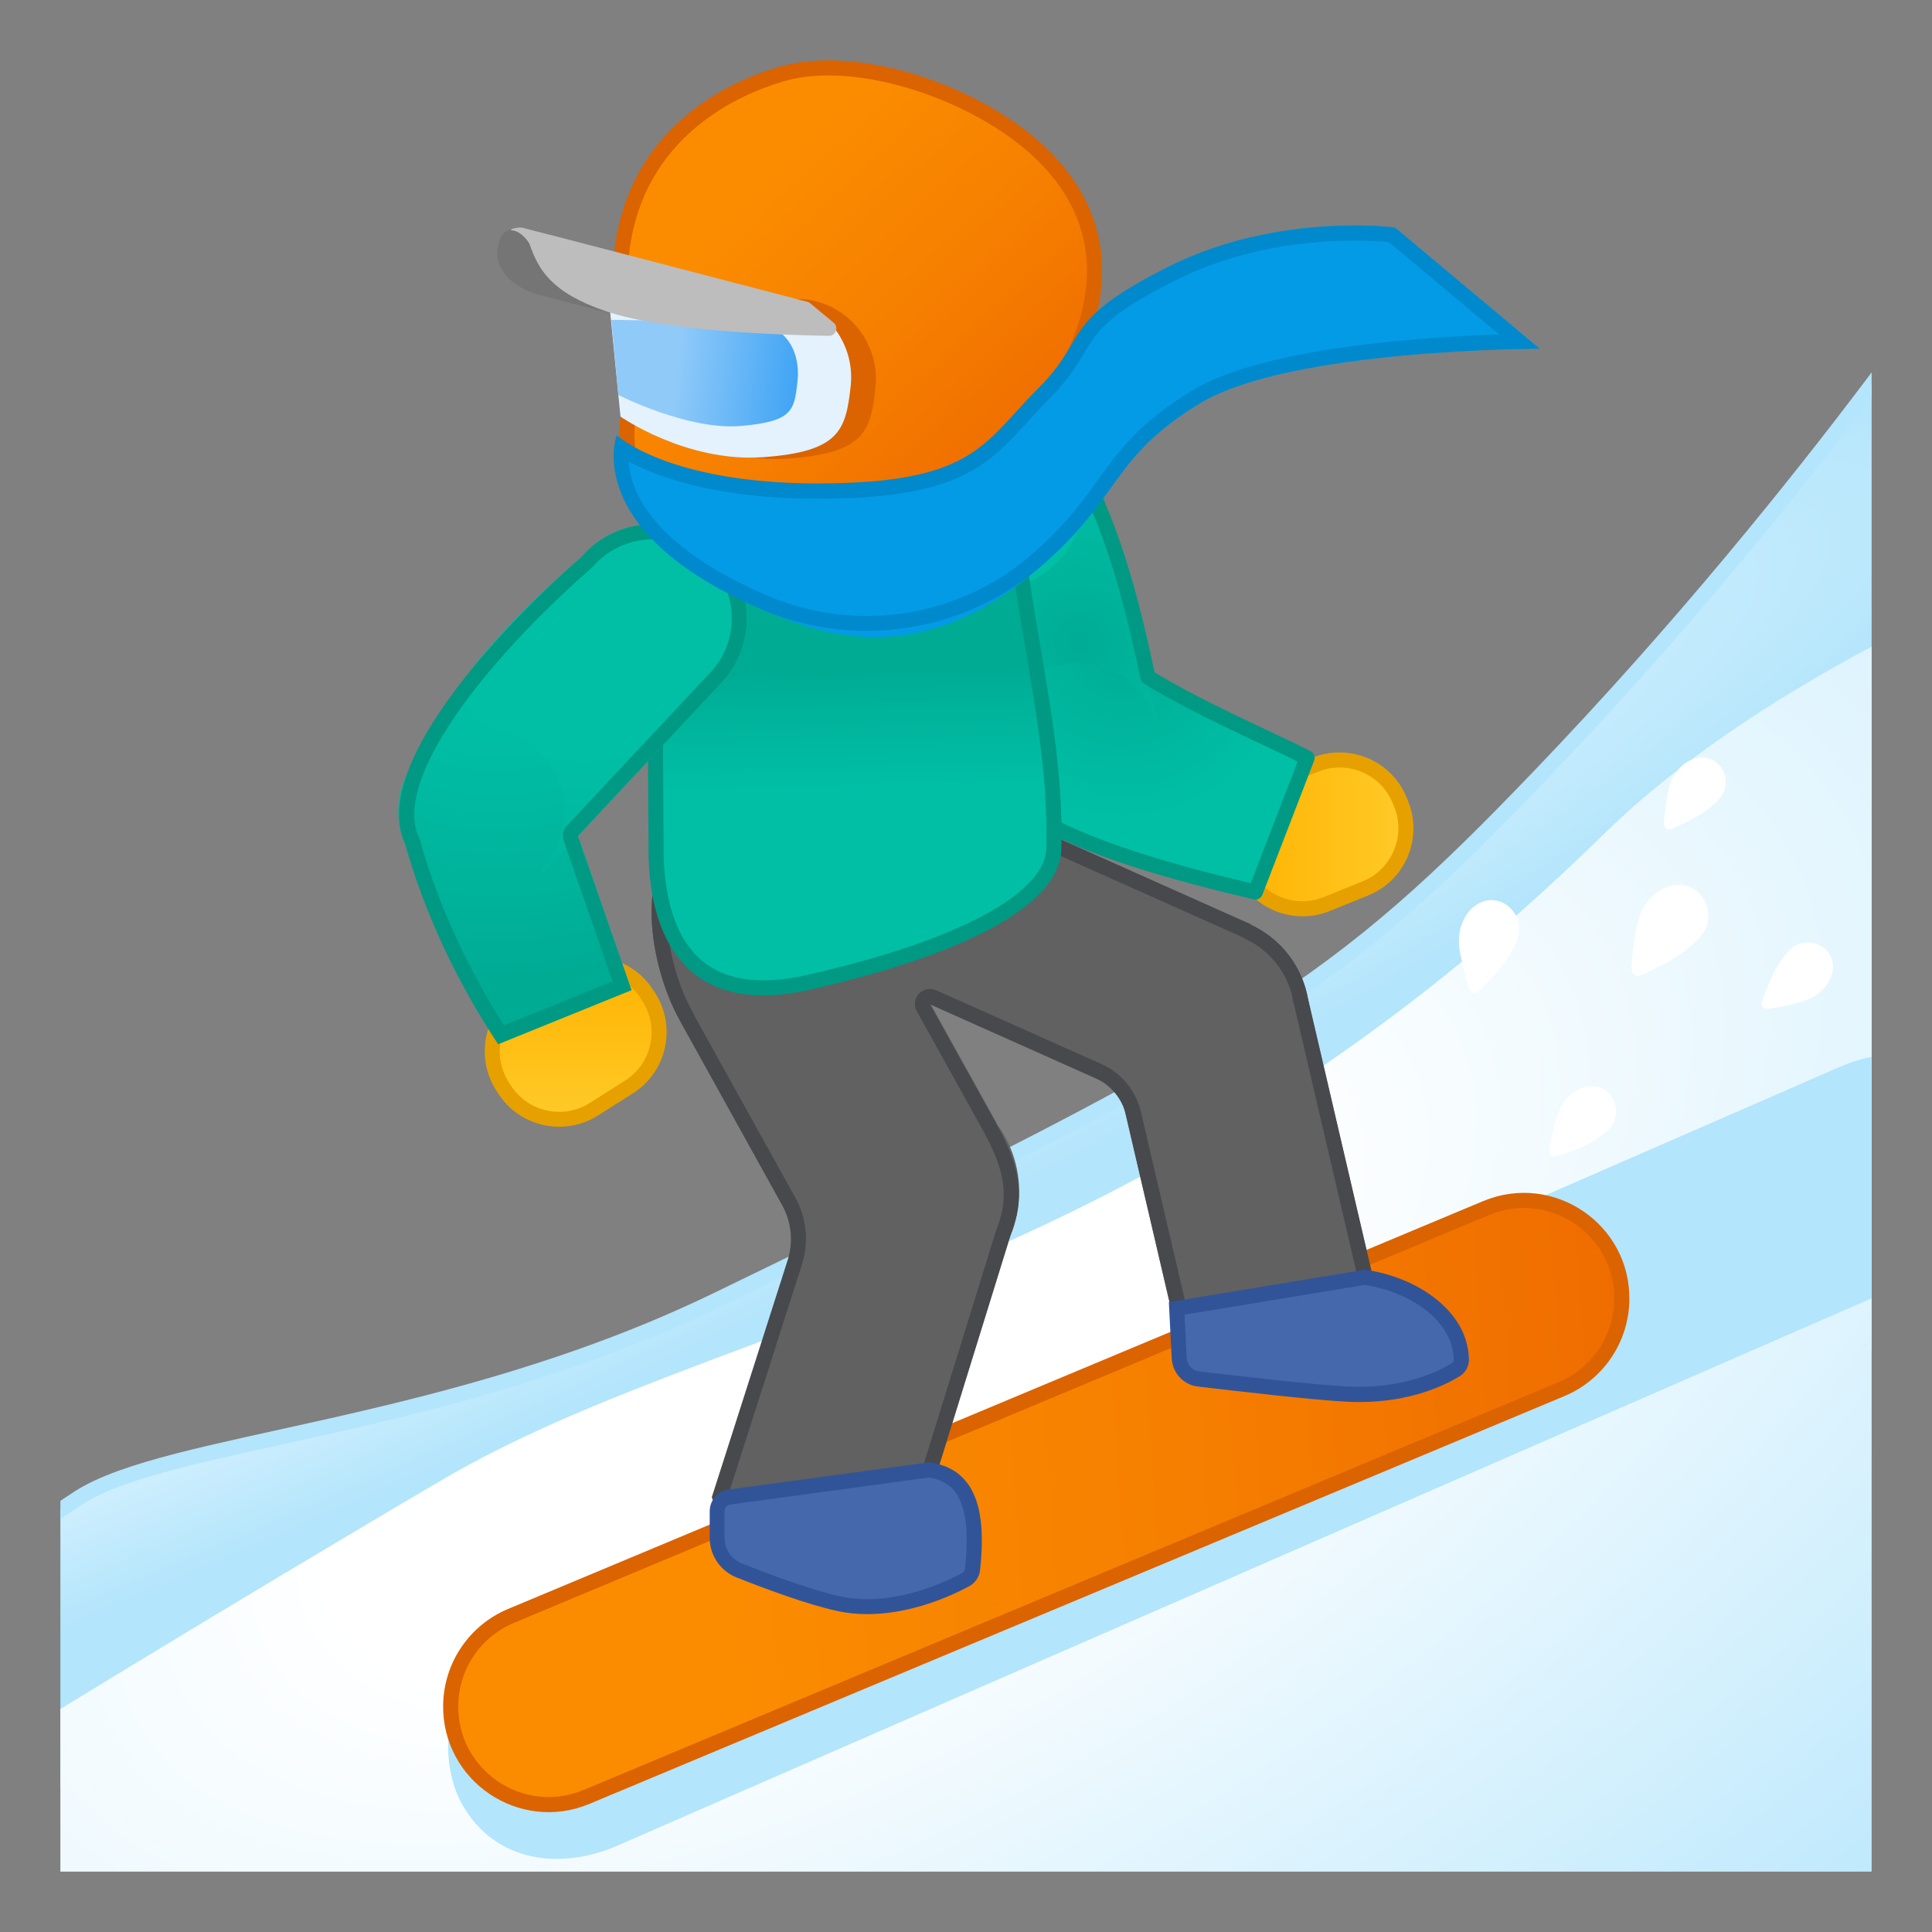 <svg width="128" height="128" style="enable-background:new 0 0 128 128;" xmlns="http://www.w3.org/2000/svg" xmlns:xlink="http://www.w3.org/1999/xlink">
  <rect width="100%" height="100%" fill="#808080" stroke="none"/>
  <g id="图层_1">
    <g>
      <defs>
        <rect id="SVGID_2_" height="120" width="120" x="4" y="4"/>
      </defs>
      <clipPath id="SVGID_4_">
        <use style="overflow:visible;" xlink:href="#SVGID_2_"/>
      </clipPath>
      <radialGradient id="SVGID_5_" cx="25.719" cy="78.534" gradientTransform="matrix(0.909 -0.417 0.063 0.137 -2.604 78.464)" gradientUnits="userSpaceOnUse" r="122.645">
        <stop offset="0.334" style="stop-color:#E1F5FE"/>
        <stop offset="1" style="stop-color:#B3E5FC"/>
      </radialGradient>
      <path d=" M102.12,51.29c-13.53,14.13-18.9,17.56-54.7,34.87C29.58,94.78,11.15,95.38,5.2,99.24c-23.23,15.1-0.89,18.65-0.89,18.65h46.38 l87.11-34.41l-5.35-69.87C132.45,13.62,120.56,32.05,102.12,51.29z" style="clip-path:url(#SVGID_4_);fill:url(#SVGID_5_);stroke:#B3E5FC;stroke-linecap:round;stroke-linejoin:round;stroke-miterlimit:10;"/>
      <g style="clip-path:url(#SVGID_4_);">
        <radialGradient id="SVGID_6_" cx="52.732" cy="91.108" gradientTransform="matrix(0.887 -0.463 0.224 0.43 -14.453 76.33)" gradientUnits="userSpaceOnUse" r="157.906">
          <stop offset="0.214" style="stop-color:#FFFFFF"/>
          <stop offset="1" style="stop-color:#B3E5FC"/>
        </radialGradient>
        <path d="M128,128H0v-12.32c0,0,13.72-8.48,29.28-17.63c18.73-11,46.38-12.78,77-42.81 c12.05-11.81,32.41-19.03,32.41-19.03L128,128z" style="fill:url(#SVGID_6_);"/>
      </g>
      <polyline points=" 128,46.43 128,128 0,128 0,115.68 " style="clip-path:url(#SVGID_4_);fill:none;stroke:#94CDE8;stroke-width:3;stroke-linecap:round;stroke-linejoin:round;stroke-miterlimit:10;"/>
      <g style="clip-path:url(#SVGID_4_);">
        <path d="M40.9,122.28c25.82-11.27,51.64-22.54,77.47-33.81c3.68-1.6,7.35-3.21,11.03-4.81 c3.74-1.63,4.52-7.04,2.69-10.26c-2.19-3.86-6.57-4.3-10.26-2.69C96,81.97,70.18,93.24,44.36,104.51 c-3.68,1.6-7.35,3.21-11.03,4.81c-3.74,1.63-4.52,7.04-2.69,10.26C32.84,123.44,37.21,123.89,40.9,122.28L40.9,122.28z" style="fill:#B3E5FC;"/>
        <linearGradient id="SVGID_7_" gradientTransform="matrix(0.999 -0.049 0.049 0.999 8.231 1.688)" gradientUnits="userSpaceOnUse" x1="21.635" x2="97.94" y1="101.334" y2="99.943">
          <stop offset="0.171" style="stop-color:#FB8C00"/>
          <stop offset="0.562" style="stop-color:#F67F00"/>
          <stop offset="0.983" style="stop-color:#EF6C00"/>
        </linearGradient>
        <path d=" M103.46,92.03l-64.6,27.02c-4.33,1.81-9.09-1.42-9-6.11l0,0c0.05-2.58,1.61-4.88,3.99-5.88l64.6-27.02 c4.33-1.81,9.09,1.42,9,6.11v0C107.4,88.73,105.84,91.03,103.46,92.03z" style="fill:url(#SVGID_7_);stroke:#DB6300;stroke-linecap:round;stroke-linejoin:round;stroke-miterlimit:10;"/>
        <ellipse cx="56.29" cy="57.81" rx="6.85" ry="6.85" style="fill:#616161;" transform="matrix(0.77 -0.637 0.637 0.77 -23.933 49.154)"/>
        <path d="M31.92,71.03" style="fill:none;"/>
        <g>
          <g>
            <rect height="13.49" style="fill:#616161;" transform="matrix(0.913 0.408 -0.408 0.913 32.072 -23.569)" width="19.27" x="61.71" y="56.73"/>
            <rect height="13.49" style="fill:#616161;" transform="matrix(0.227 0.974 -0.974 0.227 139.238 -20.297)" width="20.4" x="72.21" y="70.84"/>
            <ellipse cx="80.08" cy="67.33" rx="6.69" ry="6.69" style="fill:#616161;" transform="matrix(0.974 -0.227 0.227 0.974 -13.205 19.957)"/>
            <ellipse cx="62.43" cy="59.55" rx="6.69" ry="6.69" style="fill:#616161;" transform="matrix(0.408 -0.913 0.913 0.408 -17.401 92.281)"/>
          </g>
          <g>
            <rect height="15.03" style="fill:#616161;" transform="matrix(0.485 0.874 -0.874 0.485 90.703 -11.987)" width="16.1" x="47.48" y="63.52"/>
            <polygon points="47.17,99.2 54.51,76.46 67.38,80.45 60.84,101.57 " style="fill:#616161;"/>
            <ellipse cx="59.94" cy="78.93" rx="7.59" ry="7.59" style="fill:#616161;" transform="matrix(0.296 -0.955 0.955 0.296 -33.187 112.842)"/>
            <path d="M55.13,70.43c-3.6,2-8.13,0.7-10.13-2.9c-2-3.6-3.06-10.37,0.54-12.36 c3.6-2,10.5,1.54,12.49,5.13C60.03,63.9,58.73,68.44,55.13,70.43z" style="fill:#616161;"/>
          </g>
          <g>
            <g>
              <linearGradient id="SVGID_8_" gradientUnits="userSpaceOnUse" x1="81.896" x2="93.144" y1="55.277" y2="55.277">
                <stop offset="0" style="stop-color:#FFB300"/>
                <stop offset="1" style="stop-color:#FFCA28"/>
              </linearGradient>
              <path d="M86.29,60.21c-1.76,0-3.33-1.06-3.99-2.69l-0.09-0.22c-0.43-1.07-0.42-2.23,0.03-3.29 s1.28-1.88,2.35-2.31l2.55-1.03c0.52-0.21,1.06-0.31,1.61-0.31c1.76,0,3.33,1.06,3.99,2.69l0.09,0.22 c0.43,1.07,0.42,2.23-0.03,3.29s-1.28,1.88-2.35,2.31l-2.55,1.03C87.38,60.1,86.84,60.21,86.29,60.21L86.29,60.21z" style="fill:url(#SVGID_8_);"/>
              <path d="M88.75,50.85c1.56,0,2.94,0.93,3.53,2.38l0.09,0.22c0.38,0.94,0.37,1.98-0.03,2.91 c-0.4,0.93-1.13,1.66-2.08,2.04l-2.55,1.03c-0.46,0.18-0.94,0.28-1.42,0.28c-1.56,0-2.94-0.93-3.53-2.38l-0.09-0.22 c-0.79-1.94,0.16-4.16,2.1-4.95l2.55-1.03C87.78,50.94,88.26,50.85,88.75,50.85 M88.75,49.85c-0.6,0-1.21,0.11-1.8,0.35 l-2.55,1.03c-2.46,0.99-3.65,3.79-2.65,6.25l0.09,0.22c0.76,1.87,2.55,3.01,4.45,3.01c0.6,0,1.21-0.11,1.8-0.35l2.55-1.03 c2.46-0.99,3.65-3.79,2.65-6.25l-0.09-0.22C92.45,50.98,90.65,49.85,88.75,49.85L88.75,49.85z" style="fill:#E6A100;"/>
            </g>
            <radialGradient id="XMLID_3_" cx="139.736" cy="34.613" gradientTransform="matrix(0.97 0.244 -0.244 0.97 -52.866 -24.872)" gradientUnits="userSpaceOnUse" r="18.073">
              <stop offset="0" style="stop-color:#00AB94"/>
              <stop offset="0.188" style="stop-color:#00B29A"/>
              <stop offset="0.636" style="stop-color:#00BFA5"/>
            </radialGradient>
            <path id="XMLID_6_" d="M86.6,50.21l-3.43,8.89c-5.27-1.24-10.18-2.63-13.78-4.52l3.96-10.27 C78.01,45,86.6,50.21,86.6,50.21z" style="fill:url(#XMLID_3_);"/>
            <radialGradient id="SVGID_10_" cx="59.615" cy="41.985" gradientTransform="matrix(0.999 -0.043 0.043 0.999 10.141 3.137)" gradientUnits="userSpaceOnUse" r="18.142">
              <stop offset="0" style="stop-color:#00AB94"/>
              <stop offset="0.188" style="stop-color:#00B29A"/>
              <stop offset="0.636" style="stop-color:#00BFA5"/>
            </radialGradient>
            <path d="M66.24,51.21l10.38-3.66c-1.16-5.49-2.17-10.95-5.13-16.77l-11.77,4.15L66.24,51.21z" style="fill:url(#SVGID_10_);"/>
            <radialGradient id="SVGID_11_" cx="139.736" cy="34.507" gradientTransform="matrix(0.97 0.244 -0.244 0.97 -52.866 -24.872)" gradientUnits="userSpaceOnUse" r="18.142">
              <stop offset="0" style="stop-color:#00AB94"/>
              <stop offset="0.188" style="stop-color:#00B29A"/>
              <stop offset="0.636" style="stop-color:#00BFA5"/>
            </radialGradient>
            <circle cx="71.34" cy="49.44" r="5.5" style="fill:url(#SVGID_11_);"/>
            <radialGradient id="SVGID_12_" cx="54.132" cy="32.079" gradientTransform="matrix(0.999 -0.043 0.043 0.999 10.141 3.137)" gradientUnits="userSpaceOnUse" r="6.239">
              <stop offset="0" style="stop-color:#00AB94"/>
              <stop offset="0.188" style="stop-color:#00B29A"/>
              <stop offset="0.636" style="stop-color:#00BFA5"/>
            </radialGradient>
            <circle cx="65.6" cy="32.86" r="6.24" style="fill:url(#SVGID_12_);"/>
          </g>
          <path d="M62.43,53.87L62.43,53.87c0.8,0,1.58,0.17,2.3,0.49c0.02,0.01,0.08,0.04,0.1,0.05 c0.13,0.06,0.28,0.09,0.42,0.09c0.02,0,0.05,0,0.07,0l16.95,7.57c0.06,0.04,0.12,0.08,0.19,0.11c1.61,0.74,2.76,2.15,3.16,3.86 c0.01,0.04,0.02,0.09,0.02,0.13l0.02,0.13c0.01,0.07,0.03,0.14,0.06,0.2l4.37,18.73L78.9,87.85l-3.31-14.19 c-0.33-1.39-1.3-2.58-2.61-3.16l-10.95-4.89c-0.13-0.06-0.27-0.09-0.41-0.09c-0.27,0-0.54,0.11-0.74,0.32 c-0.29,0.32-0.35,0.78-0.14,1.16l4.3,7.74c1.09,1.95,1.73,3.63,1.35,5.49c0,0,0,0,0,0l0,0c-0.01,0.03-0.02,0.05-0.02,0.08 c-0.04,0.18-0.08,0.36-0.14,0.55c-0.06,0.18-0.12,0.36-0.19,0.53c-0.01,0.03-0.02,0.05-0.03,0.08l-5.91,19.08l-11.29,0.09 l-0.59-1.5l4.91-15.36c0.47-1.47,0.31-3.09-0.44-4.44L46,67.29c-0.02-0.05-0.04-0.11-0.07-0.16c-0.02-0.03-0.04-0.06-0.05-0.09 c-0.99-1.79-1.65-4.21-1.7-6.32c-0.04-1.34,0.15-3.74,1.85-4.68c0.54-0.3,1.22-0.45,2.01-0.45c2.22,0,5.14,1.23,7.28,3.06 c0.18,0.16,0.42,0.24,0.65,0.24c0.1,0,0.2-0.02,0.3-0.05c0.33-0.1,0.58-0.37,0.67-0.7c0.09-0.34,0.19-0.64,0.31-0.91 C58.15,55.19,60.19,53.87,62.43,53.87 M62.43,52.87c-2.56,0-5,1.48-6.11,3.96c-0.16,0.35-0.27,0.71-0.36,1.06 c-2.17-1.86-5.32-3.3-7.93-3.3c-0.92,0-1.77,0.18-2.49,0.58c-3.6,2-2.53,8.77-0.54,12.36c0.02,0.03,0.04,0.07,0.06,0.1 l-0.01,0.01l6.77,12.21c0.62,1.12,0.75,2.44,0.36,3.65l-5.02,15.7l0.97,2.47l12.7-0.1l6.13-19.78c0.08-0.2,0.16-0.4,0.22-0.61 c0.06-0.21,0.11-0.42,0.16-0.63l0.03-0.1l0,0c0.46-2.23-0.32-4.15-1.46-6.18l-4.3-7.74l10.95,4.89 c1.03,0.46,1.79,1.37,2.04,2.47l3.54,15.16l13.14-3.07l-4.63-19.86l-0.01,0c-0.02-0.1-0.03-0.21-0.06-0.31 c-0.49-2.09-1.91-3.71-3.71-4.55l0.01-0.02l-17.6-7.86l-0.05,0.11c-0.03-0.01-0.06-0.03-0.09-0.05 C64.27,53.05,63.34,52.87,62.43,52.87L62.43,52.87z" style="fill:#47494D;"/>
          <path d="M86.6,50.21 c-2.59-1.32-7.03-3.19-10.55-5.35c-0.98-4.59-2.08-9.21-4.56-14.08l-11.77,4.15l6.22,15.53c0.36,1.92,1.71,3.48,3.48,4.14 c3.6,1.88,8.5,3.26,13.75,4.5L86.6,50.21z" style="fill:none;stroke:#009984;stroke-linecap:round;stroke-linejoin:round;stroke-miterlimit:10;"/>
          <linearGradient id="SVGID_13_" gradientUnits="userSpaceOnUse" x1="56.29" x2="56.916" y1="39.073" y2="67.675">
            <stop offset="0.189" style="stop-color:#00AB94"/>
            <stop offset="0.269" style="stop-color:#00B29A"/>
            <stop offset="0.46" style="stop-color:#00BFA5"/>
          </linearGradient>
          <path d=" M59.9,29.98l-8.89,0.33c-4.38,0.16-7.8,3.67-7.65,7.83l0.11,18.73c0.17,4.54,1.94,10.07,10.11,8.21 c10.44-2.38,16.15-5.58,16.24-8.85c0.18-6.95-1.69-13.55-2.44-20.31C67.23,31.76,64.28,29.82,59.9,29.98z" style="fill:url(#SVGID_13_);stroke:#009984;stroke-linecap:round;stroke-linejoin:round;stroke-miterlimit:10;"/>
          <g>
            <g>
              <linearGradient id="SVGID_14_" gradientUnits="userSpaceOnUse" x1="38.138" x2="38.138" y1="63.882" y2="74.158">
                <stop offset="0" style="stop-color:#FFB300"/>
                <stop offset="1" style="stop-color:#FFCA28"/>
              </linearGradient>
              <path d="M37.05,74.16c-1.49,0-2.85-0.75-3.64-2l-0.13-0.2c-0.61-0.97-0.81-2.12-0.56-3.24 c0.25-1.12,0.93-2.08,1.9-2.69l2.32-1.47c0.69-0.44,1.48-0.67,2.3-0.67c1.49,0,2.85,0.75,3.64,2l0.13,0.2 c1.27,2,0.67,4.67-1.34,5.94l-2.32,1.47C38.65,73.93,37.86,74.16,37.05,74.16z" style="fill:url(#SVGID_14_);"/>
              <path d="M39.23,64.38c1.31,0,2.52,0.66,3.22,1.77l0.13,0.2c0.54,0.86,0.72,1.88,0.5,2.87 s-0.82,1.84-1.68,2.38l-2.32,1.47c-0.61,0.39-1.31,0.59-2.03,0.59c-1.31,0-2.52-0.66-3.22-1.77l-0.13-0.2 c-0.54-0.86-0.72-1.88-0.5-2.87c0.22-0.99,0.82-1.84,1.68-2.38l2.32-1.47C37.81,64.59,38.52,64.38,39.23,64.38 M39.23,63.38 c-0.88,0-1.77,0.24-2.56,0.74l-2.32,1.47c-2.24,1.42-2.91,4.38-1.49,6.63l0.13,0.2c0.91,1.44,2.47,2.23,4.06,2.23 c0.88,0,1.77-0.24,2.56-0.74l2.32-1.47c2.24-1.42,2.91-4.38,1.49-6.63l-0.13-0.2C42.38,64.17,40.82,63.38,39.23,63.38 L39.23,63.38z" style="fill:#E6A100;"/>
            </g>
            <radialGradient id="XMLID_4_" cx="38.523" cy="41.346" gradientTransform="matrix(1 2.746554e-04 -2.746554e-04 1 -5.604 -3.302)" gradientUnits="userSpaceOnUse" r="26.835">
              <stop offset="0.364" style="stop-color:#00BFA5"/>
              <stop offset="0.812" style="stop-color:#00B29A"/>
              <stop offset="1" style="stop-color:#00AB94"/>
            </radialGradient>
            <path id="XMLID_1_" d="M41.84,65.59l-8.83,3.58c-2.74-4.18-4.8-8.56-6.13-13.15l10.2-4.13 L41.84,65.59z" style="fill:url(#XMLID_4_);"/>
            <radialGradient id="SVGID_16_" cx="138.496" cy="23.717" gradientTransform="matrix(0.934 0.358 -0.358 0.934 -82.125 -31.478)" gradientUnits="userSpaceOnUse" r="26.835">
              <stop offset="0.364" style="stop-color:#00BFA5"/>
              <stop offset="0.812" style="stop-color:#00B29A"/>
              <stop offset="1" style="stop-color:#00AB94"/>
            </radialGradient>
            <path d="M27.66,50.66L36,57.83l11.98-12.8l-9.46-8.14C33.73,41.09,29.49,45.47,27.66,50.66z" style="fill:url(#SVGID_16_);"/>
            <radialGradient id="SVGID_17_" cx="38.523" cy="41.346" gradientTransform="matrix(1 2.746554e-04 -2.746554e-04 1 -5.604 -3.302)" gradientUnits="userSpaceOnUse" r="26.835">
              <stop offset="0.364" style="stop-color:#00BFA5"/>
              <stop offset="0.812" style="stop-color:#00B29A"/>
              <stop offset="1" style="stop-color:#00AB94"/>
            </radialGradient>
            <circle cx="31.89" cy="53.76" r="5.5" style="fill:url(#SVGID_17_);"/>
            <radialGradient id="SVGID_18_" cx="138.496" cy="23.717" gradientTransform="matrix(0.934 0.358 -0.358 0.934 -82.125 -31.478)" gradientUnits="userSpaceOnUse" r="26.835">
              <stop offset="0.364" style="stop-color:#00BFA5"/>
              <stop offset="0.812" style="stop-color:#00B29A"/>
              <stop offset="1" style="stop-color:#00AB94"/>
            </radialGradient>
            <circle cx="43.25" cy="40.96" r="6.24" style="fill:url(#SVGID_18_);"/>
          </g>
          <g>
            <path d="M41.63,21.07l-5.94-1.54c-1.42-0.37-3.35-1.63-2.56-3.71c0.29-0.75,1.22-0.67,1.22-0.67 l7.08,2.99L41.63,21.07z" style="fill:#757575;"/>
            <g>
              <g>
                <g>
                  <linearGradient id="SVGID_19_" gradientTransform="matrix(0.962 -0.272 0.272 0.962 18.85 264.325)" gradientUnits="userSpaceOnUse" x1="100.491" x2="100.491" y1="-231.69" y2="-210.372">
                    <stop offset="0.545" style="stop-color:#FFCA28"/>
                    <stop offset="0.834" style="stop-color:#FFB300"/>
                    <stop offset="0.995" style="stop-color:#E59600"/>
                  </linearGradient>
                  <path d="M65.33,9.06c-3.46-4.05-9.97-4.72-15.09-3.25c-7.08,2.04-9.72,8-8.58,15.06 c0,0,1.07,4.62,1.3,5.86c0.02,0.08-0.52,0.12-0.8,0.29c-0.63,0.39-0.92,1.16-0.71,1.87c0.77,2.53,2.34,9.37,9.28,7.99 c4.43-0.88,14.49-2.56,14.49-2.56s-3.65-1.62,1.53-8.46C70.27,21.23,68.21,12.44,65.33,9.06z" style="fill:url(#SVGID_19_);"/>
                  <linearGradient id="SVGID_20_" gradientUnits="userSpaceOnUse" x1="40.349" x2="68.642" y1="24.986" y2="16.989">
                    <stop offset="0" style="stop-color:#EDA600"/>
                    <stop offset="0.871" style="stop-color:#D18900"/>
                  </linearGradient>
                  <path d="M55.36,6.1c3.9,0,7.25,1.32,9.21,3.61c2.75,3.23,4.47,11.48,1.38,15.55 c-2.4,3.17-3.36,5.79-2.84,7.78c0.06,0.22,0.13,0.41,0.2,0.59c-3.09,0.52-9.5,1.62-12.78,2.27 c-0.54,0.11-1.07,0.16-1.56,0.16c-4.38,0-5.71-4.55-6.43-6.99l-0.14-0.47c-0.08-0.27,0.03-0.57,0.26-0.72 c0.05-0.02,0.19-0.06,0.27-0.08c1.07-0.26,1.07-0.97,1.01-1.26c-0.22-1.21-1.19-5.42-1.3-5.88 c-1.13-7.07,1.74-12.14,7.87-13.91C52.06,6.33,53.73,6.1,55.36,6.1 M55.36,5.1c-1.75,0-3.5,0.25-5.11,0.72 c-7.08,2.04-9.72,8-8.58,15.06c0,0,1.07,4.62,1.3,5.86c0.02,0.08-0.52,0.12-0.8,0.29c-0.63,0.39-0.92,1.16-0.71,1.87 c0.7,2.3,2.06,8.17,7.52,8.17c0.54,0,1.13-0.06,1.75-0.18c4.43-0.88,14.49-2.56,14.49-2.56s-3.65-1.62,1.53-8.46 c3.51-4.64,1.46-13.43-1.42-16.81C62.96,6.29,59.16,5.1,55.36,5.1L55.36,5.1z" style="fill:url(#SVGID_20_);"/>
                </g>
                <g>
                  <defs>
                    <path id="SVGID_21_" d="M44.73,30.18l-3.25-0.13c0,0,0.73,1.25,1.29,2.5c1.14,2.57,3.28,5.19,7.96,4.33 c0.42-0.08-2.98-5.73-2.98-5.73L44.73,30.18z"/>
                  </defs>
                  <clipPath id="SVGID_22_">
                    <use style="overflow:visible;" xlink:href="#SVGID_21_"/>
                  </clipPath>
                  <g style="clip-path:url(#SVGID_22_);">
                    <path d="M39.53,33.03c1.92,1.83,5.58,2.52,7.53,0.4c0.74-0.81-0.16-1.61-0.9-0.8 c-1.31,1.42-4.44,0.51-5.65-0.64C39.71,31.23,38.74,32.27,39.53,33.03L39.53,33.03z" style="fill:#795548;"/>
                  </g>
                </g>
                <ellipse cx="46.95" cy="26.21" rx="1.26" ry="2.28" style="fill:#404040;" transform="matrix(0.997 -0.071 0.071 0.997 -1.752 3.42)"/>
                <path d="M45.59,23.2c-1.52,0.4-2-0.41-1.55-1.08c0.32-0.49,1.23-0.92,3.09-0.68 c1.76,0.23,2.57,0.99,3.1,1.46c0.52,0.47,0.53,0.94,0.14,0.99C49.83,23.97,47.48,22.71,45.59,23.2z" style="fill:#6D4C41;"/>
              </g>
              <g>
                <radialGradient id="SVGID_23_" cx="73.948" cy="-111.046" gradientTransform="matrix(1.019 -0.107 0.109 0.981 -11.574 128.747)" gradientUnits="userSpaceOnUse" r="14.656">
                  <stop offset="0" style="stop-color:#6D4C41"/>
                  <stop offset="1" style="stop-color:#543930"/>
                </radialGradient>
                <path d="M57.42,28.58l0.12-5.64c0,0,4.46,0.78,3.52,4.67c-0.64,2.64,1.21,5.44,2.42,5.64 l0.7,0.18c1.07-3.96,5.87-5.36,6.22-15.64c0.3-8.92-6.99-12.92-14.48-13.02c-8.59-0.11-15.57,5.51-14.66,13.24l6.69-0.2 C52.08,17.91,54.18,28.4,57.42,28.58z" style="fill:url(#SVGID_23_);"/>
              </g>
              <g>
                <defs>
                  <path id="SVGID_24_" d="M45.85,13.34l19.36,9.9L63.4,30.6c0,0-1.12,1.81-0.91,2.1c0.35,0.47,1.69,0.74,1.69,0.74 c1.07-3.96,5.87-5.36,6.22-15.64c0.3-8.92-6.99-12.92-14.48-13.02c-8.59-0.11-15.57,5.51-14.66,13.24l2.07-0.06l-0.22-1.91 L45.85,13.34z"/>
                </defs>
                <clipPath id="SVGID_25_">
                  <use style="overflow:visible;" xlink:href="#SVGID_24_"/>
                </clipPath>
                <g style="clip-path:url(#SVGID_25_);">
                  <path d="M55.67,6.77L55.67,6.77l0.23,0c4.15,0.05,7.79,1.41,10,3.72c1.77,1.85,2.61,4.28,2.51,7.23 c-0.21,6.19-2.11,8.71-3.78,10.94c-0.43,0.57-0.87,1.15-1.26,1.78c-0.32-0.64-0.56-1.51-0.36-2.36 c0.49-2.02-0.08-3.47-0.64-4.33c-1.43-2.19-4.17-2.73-4.48-2.78l-2.29-0.4l-0.05,2.33l-0.02,0.69 c-0.17-0.31-0.33-0.6-0.47-0.86c-1.73-3.21-3.7-6.84-7.05-6.92l-0.05,0l-0.05,0l-4.68,0.14c0.15-1.88,0.9-3.61,2.2-5.08 C47.71,8.31,51.54,6.77,55.67,6.77 M55.67,4.77c-8.48,0-15.31,5.59-14.4,13.24l6.69-0.2c4.12,0.09,6.22,10.59,9.46,10.77 l0.12-5.64c0,0,4.46,0.78,3.52,4.67c-0.64,2.64,1.21,5.44,2.42,5.64l0.7,0.18c1.07-3.96,5.87-5.36,6.22-15.64 c0.3-8.92-6.99-12.92-14.48-13.02C55.84,4.77,55.76,4.77,55.67,4.77L55.67,4.77z" style="fill:#452B22;"/>
                </g>
              </g>
            </g>
            <g>
              <linearGradient id="SVGID_26_" gradientTransform="matrix(1 0.023 -0.023 1 -4.352 -7.55)" gradientUnits="userSpaceOnUse" x1="49.659" x2="71.575" y1="16.71" y2="39.092">
                <stop offset="0.171" style="stop-color:#FB8C00"/>
                <stop offset="0.562" style="stop-color:#F67F00"/>
                <stop offset="0.983" style="stop-color:#EF6C00"/>
              </linearGradient>
              <path d="M52.5,37.38c-1.9,0-4.04-0.34-6.38-1.01c-3.07-0.88-4.08-4.16-4.37-5.53 c-0.43-1.99-0.17-3.49,0.08-3.7c6.22-1.57,7.51-2.56,7.51-3.57c0.01-1.22-1.9-1.8-5.29-2.71c-0.88-0.24-1.78-0.48-2.58-0.74 c-0.67-0.21-0.5-1.63-0.38-2.57c0.02-0.18,0.04-0.35,0.06-0.51C41.95,8.67,48.8,5.78,51.71,4.92 c0.95-0.28,2.01-0.42,3.18-0.42c4.92,0,11.13,2.59,14.45,6.02c6.44,6.67,1.52,14.31-0.89,17.28 c-2.71,3.34-7.06,4.72-7.1,4.73c-0.15,0.05-0.27,0.16-0.33,0.31C60.96,33.04,59.36,37.38,52.5,37.38L52.5,37.38z" style="fill:url(#SVGID_26_);"/>
              <path d="M54.89,5c4.8,0,10.86,2.52,14.09,5.87c6.16,6.38,1.41,13.75-0.91,16.62 c-2.61,3.21-6.82,4.56-6.86,4.57c-0.31,0.09-0.55,0.33-0.65,0.63c-0.01,0.04-1.51,4.19-8.05,4.19 c-1.85,0-3.95-0.33-6.24-0.99c-2.03-0.59-3.08-2.35-3.6-3.72c-0.77-2.02-0.71-3.98-0.5-4.58c6.41-1.64,7.67-2.72,7.68-4.01 c0.01-1.67-2.36-2.31-5.66-3.2c-0.87-0.24-1.77-0.48-2.57-0.73c-0.25-0.24-0.08-1.59-0.03-2.03 c0.02-0.19,0.05-0.37,0.06-0.52c0.76-8.07,7.39-10.86,10.2-11.69C52.75,5.13,53.78,5,54.89,5 M54.89,4 c-1.17,0-2.3,0.14-3.32,0.44C49.95,4.92,41.56,7.51,40.66,17c-0.1,1.07-0.57,3.21,0.67,3.6c5.1,1.63,13.83,2.66,0.33,6.08 c-1.28,0.32-0.99,8.63,4.33,10.17c2.56,0.74,4.71,1.03,6.51,1.03c7.33,0,8.99-4.87,8.99-4.87s4.5-1.39,7.34-4.89 c4.02-4.96,6.57-12.03,0.86-17.94C66.39,6.75,60.12,4,54.89,4L54.89,4z" style="fill:#DB6300;"/>
            </g>
            <path d="M44.15,21.47l9.03,0.36c0.84,0.11,1.6,0.53,2.13,1.2c0.55,0.69,0.8,1.55,0.71,2.43 c-0.25,2.31-0.29,2.67-3.96,2.93c-0.24,0.02-0.47,0.02-0.7,0.02c-2.89,0-5.48-1.22-6.7-1.91L44.15,21.47 M43.53,19.45 c-0.87,0-1.54,0.57-1.47,1.27l0.69,6.97c0,0,3.87,2.72,8.59,2.72c0.28,0,0.56-0.01,0.85-0.03c5.09-0.36,5.5-1.8,5.81-4.71l0,0 c0.31-2.91-1.78-5.53-4.67-5.84l-9.72-0.38C43.58,19.45,43.55,19.45,43.53,19.45L43.53,19.45z" style="fill:#DB6300;"/>
            <g>
              <path d="M50.55,30.29c-5.09,0.36-9.44-2.69-9.44-2.69l-0.69-6.97c-0.07-0.72,0.64-1.31,1.55-1.27 l9.72,0.38c2.89,0.31,4.99,2.92,4.67,5.84l0,0C56.04,28.49,55.64,29.93,50.55,30.29z" style="fill:#E3F2FD;"/>
              <linearGradient id="SVGID_27_" gradientTransform="matrix(1.457 0.157 -0.124 1.156 -38.288 29.844)" gradientUnits="userSpaceOnUse" x1="52.833" x2="61.497" y1="-12.314" y2="-12.314">
                <stop offset="0.365" style="stop-color:#90CAF9"/>
                <stop offset="0.987" style="stop-color:#42A5F5"/>
              </linearGradient>
              <path d="M49.09,28.22c-3.48,0.31-8.12-2.05-8.12-2.05l-0.47-4.98c0,0,7.35,0.1,9.23,0.17 c2.35,0.09,3.31,1.94,3.11,3.88v0C52.62,27.18,52.56,27.92,49.09,28.22z" style="fill:url(#SVGID_27_);"/>
            </g>
            <path d="M55.23,21.38c0.36,0.3,0.14,0.88-0.32,0.87c-3.15-0.05-10.92-0.31-14.8-1.64 c-3.61-1.24-4.44-2.77-5.01-4.4c-0.06-0.18-0.56-0.89-1.17-0.95c-0.32-0.03,0.35-0.24,0.69-0.17 c0.33,0.07,17.43,4.53,18.89,4.91c0.07,0.02,0.13,0.05,0.18,0.1L55.23,21.38z" style="fill:#BDBDBD;"/>
          </g>
          <g>
            <path d="M57.46,106.45c-0.66,0-1.3-0.07-1.91-0.2c-1.87-0.41-4.61-1.42-6.58-2.2 c-0.89-0.35-1.47-1.2-1.47-2.17l0-1.75c0-0.47,0.34-0.87,0.81-0.95l13.23-1.8c2.45,0.36,3.33,2.41,2.87,6.61 c-0.03,0.28-0.21,0.54-0.47,0.68C62.72,105.34,60.21,106.45,57.46,106.45z" style="fill:#4568AD;"/>
            <path d="M61.55,97.89c1.5,0.24,2.91,1.21,2.38,6.05c-0.01,0.12-0.09,0.23-0.21,0.29 c-0.97,0.52-3.52,1.72-6.26,1.72c-0.62,0-1.23-0.06-1.8-0.19c-1.94-0.42-4.91-1.54-6.51-2.18c-0.7-0.28-1.15-0.94-1.15-1.7 l0-1.75c0-0.23,0.16-0.42,0.37-0.45L61.55,97.89 M61.56,96.88l-13.31,1.81c-0.71,0.11-1.23,0.72-1.23,1.44l0,1.75 c0,1.16,0.7,2.2,1.78,2.63c1.84,0.73,4.71,1.8,6.66,2.22c0.68,0.15,1.35,0.21,2.01,0.21c2.91,0,5.56-1.21,6.73-1.84 c0.4-0.22,0.68-0.61,0.73-1.06C65.3,100.64,64.97,97.34,61.56,96.88L61.56,96.88z" style="fill:#315499;"/>
          </g>
          <g>
            <path d="M90.04,92.39c-0.25,0-0.51-0.01-0.77-0.02c-2.21-0.11-7.13-0.68-9.86-1 c-0.71-0.08-1.25-0.67-1.28-1.38l-0.17-3.29l12.47-2.06c3.06,0.44,6.33,2.48,6.39,5.44c0.01,0.28-0.13,0.55-0.37,0.69 C95.44,91.36,93.28,92.39,90.04,92.39z" style="fill:#4568AD;"/>
            <path d="M90.43,85.13c2.84,0.43,5.83,2.28,5.88,4.94c0,0.11-0.05,0.2-0.13,0.25 c-0.96,0.58-3.03,1.56-6.14,1.56c-0.24,0-0.49-0.01-0.75-0.02c-2.22-0.11-7.11-0.68-9.83-1c-0.47-0.06-0.82-0.44-0.84-0.91 l-0.14-2.85L90.43,85.13 M90.42,84.12l-12.98,2.15L77.63,90c0.05,0.96,0.77,1.74,1.72,1.86c2.6,0.31,7.62,0.89,9.9,1.01 c0.27,0.01,0.54,0.02,0.8,0.02c3.39,0,5.67-1.1,6.66-1.71c0.39-0.24,0.62-0.67,0.61-1.13C97.25,86.81,93.81,84.58,90.42,84.12 L90.42,84.12z" style="fill:#315499;"/>
          </g>
        </g>
        <path d="M79.49,26.73c-5.95,3.62-5.18,6.21-10.61,10.87c-4.85,4.16-10.35,6.21-17.6,3.11 c-11.85-5.08-10.09-10.87-10.09-10.87s2.85,3.88,14.49,3.36c8.27-0.37,10.09-2.85,13.46-6.21c3.36-3.36,1.04-5.69,8.28-9.32 s15.01-2.59,15.01-2.59L102,23.1C102,23.1,85.44,23.1,79.49,26.73z" style="fill:#039BE5;"/>
        <path d="M43.25,35.73c1.25,0,2.46,0.45,3.41,1.27c2.19,1.88,2.44,5.2,0.55,7.39 c-0.01,0.01-0.02,0.03-0.03,0.04L37.56,54.7c-0.25,0.27-0.34,0.66-0.21,1.01l3.23,9.31l-7.19,2.91c-2.45-3.86-4.3-7.9-5.5-12.01 c-0.01-0.12-0.04-0.24-0.1-0.35c-1.9-3.84,4.35-11.77,11.39-17.93c0.04-0.03,0.07-0.06,0.1-0.1 C40.28,36.39,41.73,35.73,43.25,35.73 M43.25,34.73c-1.75,0-3.5,0.74-4.73,2.17c-4.58,4-14.28,13.75-11.63,19.12l-0.02,0.01 c1.32,4.59,3.38,8.97,6.13,13.15l8.83-3.58l-3.55-10.21l9.69-10.35l0,0c2.25-2.61,1.95-6.55-0.66-8.8 C46.14,35.22,44.69,34.73,43.25,34.73L43.25,34.73z" style="fill:#009984;"/>
        <g>
          <path d="M57.42,41.3c-2.4,0-4.74-0.49-6.96-1.46c-8.98-3.93-9.46-8.44-9.28-10.13 c1.43,0.93,5.29,2.82,13,2.82c0.71,0,1.45-0.02,2.23-0.05c7.13-0.32,8.87-2.22,11.27-4.86c0.45-0.49,0.92-1.01,1.46-1.56 c1.19-1.19,1.74-2.11,2.23-2.92c0.9-1.51,1.61-2.7,6.26-5.02c4.42-2.21,9.02-2.67,12.11-2.67c1.25,0,2.14,0.08,2.47,0.12 l8.43,7.06c-4.12,0.08-16.36,0.6-21.42,3.68c-3.41,2.08-4.71,3.88-6.08,5.78c-1.1,1.53-2.25,3.12-4.6,5.13 C65.48,39.85,61.52,41.3,57.42,41.3z" style="fill:#039BE5;"/>
          <path d="M89.75,15.94L89.75,15.94c1.07,0,1.88,0.06,2.27,0.1l7.3,6.12c-5.01,0.17-15.65,0.86-20.35,3.72 c-3.5,2.13-4.82,3.97-6.23,5.92c-1.09,1.51-2.21,3.07-4.52,5.05c-2.98,2.55-6.82,3.96-10.81,3.96c-2.33,0-4.6-0.48-6.75-1.42 c-7.55-3.3-8.9-6.91-9.01-8.82c1.9,1.02,5.78,2.47,12.53,2.47c0.73,0,1.49-0.02,2.26-0.05c7.34-0.33,9.23-2.4,11.62-5.02 c0.45-0.5,0.92-1.01,1.45-1.54c1.23-1.23,1.8-2.18,2.3-3.02c0.86-1.44,1.54-2.58,6.06-4.83C82.19,16.4,86.71,15.94,89.75,15.94 M89.75,14.94c-2.9,0-7.72,0.42-12.33,2.73c-7.25,3.62-5.25,4.68-8.62,8.04c-3.36,3.36-4.13,5.9-12.4,6.27 c-0.77,0.03-1.51,0.05-2.21,0.05c-9.93,0-13.33-3.19-13.33-3.19s-2.41,6.28,9.41,11.45c2.35,1.03,4.78,1.5,7.15,1.5 c4.26,0,8.35-1.53,11.46-4.2c5.44-4.66,4.66-7.25,10.61-10.87C85.44,23.1,102,23.1,102,23.1l-9.58-8.02 C92.43,15.08,91.4,14.94,89.75,14.94L89.75,14.94z" style="fill:#0089CC;"/>
        </g>
      </g>
      <g style="clip-path:url(#SVGID_4_);">
        <path d="M106.45,74.95c0.01-0.01,0.02-0.01,0.03-0.03c1.23-1.08,0.39-3.2-1.31-2.93 c-0.05,0-0.09,0.01-0.13,0.02c-0.98,0.24-1.63,1.08-1.91,2.01c-0.14,0.48-0.26,0.96-0.36,1.45c-0.05,0.24-0.11,0.49-0.13,0.73 c-0.01,0.14,0.06,0.39,0.22,0.42c0.23,0.05,0.65-0.14,0.87-0.22C104.7,76.09,105.66,75.64,106.45,74.95z" style="fill:#FFFFFF;"/>
        <path d="M118.47,63.04c0.01-0.01,0.01-0.02,0.03-0.03c1.1-1.22,3.21-0.35,2.91,1.35 c0,0.04-0.02,0.09-0.03,0.13c-0.25,0.98-1.1,1.62-2.04,1.89c-0.48,0.14-0.97,0.25-1.46,0.34c-0.24,0.05-0.49,0.1-0.73,0.12 c-0.14,0.01-0.39-0.07-0.42-0.23c-0.05-0.23,0.15-0.65,0.23-0.86C117.31,64.78,117.77,63.82,118.47,63.04z" style="fill:#FFFFFF;"/>
        <path d="M100.5,62.29c0.01-0.01,0.01-0.02,0.01-0.04c0.68-1.69-1.22-3.38-2.77-2.25 c-0.04,0.03-0.08,0.06-0.12,0.09c-0.85,0.72-1.09,1.89-0.9,2.96c0.1,0.55,0.22,1.09,0.37,1.62c0.08,0.26,0.14,0.54,0.24,0.79 c0.06,0.14,0.26,0.35,0.43,0.31c0.26-0.06,0.57-0.46,0.75-0.65C99.34,64.3,100.07,63.37,100.5,62.29z" style="fill:#FFFFFF;"/>
        <path d="M113.85,53c0.01-0.01,0.01-0.02,0.02-0.03c1.1-1.16,0.1-3.14-1.53-2.73 c-0.04,0.01-0.09,0.02-0.13,0.04c-0.93,0.31-1.49,1.19-1.68,2.11c-0.1,0.48-0.17,0.96-0.23,1.44c-0.02,0.24-0.06,0.48-0.06,0.72 c0,0.13,0.1,0.37,0.25,0.39c0.23,0.03,0.61-0.19,0.82-0.28C112.25,54.25,113.15,53.73,113.85,53z" style="fill:#FFFFFF;"/>
        <path d="M112.59,62.13c0.01-0.01,0.02-0.02,0.03-0.03c1.37-1.48,0.07-3.96-1.97-3.41 c-0.05,0.01-0.11,0.03-0.16,0.05c-1.16,0.41-1.86,1.53-2.08,2.7c-0.11,0.6-0.2,1.21-0.25,1.82c-0.03,0.3-0.07,0.61-0.07,0.91 c0.01,0.16,0.13,0.46,0.32,0.48c0.29,0.04,0.78-0.25,1.03-0.37C110.6,63.74,111.72,63.07,112.59,62.13z" style="fill:#FFFFFF;"/>
      </g>
    </g>
  </g>
  <g id="Layer_2" style="display:none;">
    <g style="display:inline;">
      <g style="opacity:0.6;">
        <circle cx="64" cy="-76" r="28" style="opacity:0.61;fill:none;stroke:#000000;stroke-width:0.263;stroke-miterlimit:10;"/>
        <line style="opacity:0.61;fill:none;stroke:#000000;stroke-width:0.25;stroke-miterlimit:10;" x1="84" x2="84" y1="-140" y2="-12"/>
        <line style="opacity:0.61;fill:none;stroke:#000000;stroke-width:0.25;stroke-miterlimit:10;" x1="44" x2="44" y1="-140" y2="-12"/>
        <line style="opacity:0.61;fill:none;stroke:#000000;stroke-width:0.25;stroke-miterlimit:10;" x1="64" x2="64" y1="-140" y2="-12"/>
        <line style="opacity:0.61;fill:none;stroke:#000000;stroke-width:0.25;stroke-miterlimit:10;" x1="128" x2="0" y1="-76" y2="-76"/>
        <line style="opacity:0.61;fill:none;stroke:#000000;stroke-width:0.25;stroke-miterlimit:10;" x1="128" x2="0" y1="-96" y2="-96"/>
        <line style="opacity:0.61;fill:none;stroke:#000000;stroke-width:0.25;stroke-miterlimit:10;" x1="128" x2="0" y1="-56.25" y2="-56.25"/>
        <line style="opacity:0.61;fill:none;stroke:#000000;stroke-width:0.25;stroke-miterlimit:10;" x1="128" x2="0" y1="-12" y2="-140"/>
        <line style="opacity:0.61;fill:none;stroke:#000000;stroke-width:0.25;stroke-miterlimit:10;" x1="0" x2="128" y1="-12" y2="-140"/>
        <g style="opacity:0.61;">
          <path d="M64-135.74c32.94,0,59.74,26.8,59.74,59.74S96.94-16.26,64-16.26S4.26-43.06,4.26-76S31.06-135.74,64-135.74 M64-136 c-33.14,0-60,26.86-60,60s26.86,60,60,60s60-26.86,60-60S97.14-136,64-136L64-136z"/>
        </g>
        <path d="M107.97-24.03H20.03 c-4.42,0-8.03-3.61-8.03-8.03v-87.91c0-4.42,3.61-8.03,8.03-8.03h87.94c4.42,0,8.03,3.61,8.03,8.03v87.91 C116-27.64,112.39-24.03,107.97-24.03z" style="opacity:0.61;fill:none;stroke:#000000;stroke-width:0.258;stroke-miterlimit:10;"/>
        <path d="M100-16H28c-4.4,0-8-3.6-8-8 v-104c0-4.4,3.6-8,8-8h72c4.4,0,8,3.6,8,8v104C108-19.6,104.4-16,100-16z" style="opacity:0.61;fill:none;stroke:#000000;stroke-width:0.263;stroke-miterlimit:10;"/>
        <path d="M113.77-32H14.23 C8.6-32,4-36.6,4-42.23v-67.48c0-5.63,4.6-10.23,10.23-10.23h99.54c5.63,0,10.23,4.6,10.23,10.23v67.48 C124-36.6,119.4-32,113.77-32z" style="opacity:0.61;fill:none;stroke:#000000;stroke-width:0.263;stroke-miterlimit:10;"/>
      </g>
      <g>
        <g style="opacity:0.2;">
          <defs>
            <rect id="SVGID_9_" height="128" style="opacity:0.2;" width="128" x="0" y="-140"/>
          </defs>
          <clipPath id="SVGID_28_">
            <use style="overflow:visible;" xlink:href="#SVGID_9_"/>
          </clipPath>
          <g style="clip-path:url(#SVGID_28_);">
            <g>
              <line style="fill:none;stroke:#000000;stroke-width:0.25;stroke-miterlimit:10;" x1="-28" x2="-28" y1="20" y2="-172"/>
              <line style="fill:none;stroke:#000000;stroke-width:0.25;stroke-miterlimit:10;" x1="-24" x2="-24" y1="20" y2="-172"/>
              <line style="fill:none;stroke:#000000;stroke-width:0.25;stroke-miterlimit:10;" x1="-20" x2="-20" y1="20" y2="-172"/>
              <line style="fill:none;stroke:#000000;stroke-width:0.25;stroke-miterlimit:10;" x1="-16" x2="-16" y1="20" y2="-172"/>
              <line style="fill:none;stroke:#000000;stroke-width:0.25;stroke-miterlimit:10;" x1="-12" x2="-12" y1="20" y2="-172"/>
              <line style="fill:none;stroke:#000000;stroke-width:0.25;stroke-miterlimit:10;" x1="-8" x2="-8" y1="20" y2="-172"/>
              <line style="fill:none;stroke:#000000;stroke-width:0.25;stroke-miterlimit:10;" x1="-4" x2="-4" y1="20" y2="-172"/>
              <line style="fill:none;stroke:#000000;stroke-width:0.25;stroke-miterlimit:10;" x1="0" x2="0" y1="20" y2="-172"/>
              <line style="fill:none;stroke:#000000;stroke-width:0.25;stroke-miterlimit:10;" x1="4" x2="4" y1="20" y2="-172"/>
              <line style="fill:none;stroke:#000000;stroke-width:0.25;stroke-miterlimit:10;" x1="8" x2="8" y1="20" y2="-172"/>
              <line style="fill:none;stroke:#000000;stroke-width:0.25;stroke-miterlimit:10;" x1="12" x2="12" y1="20" y2="-172"/>
              <line style="fill:none;stroke:#000000;stroke-width:0.25;stroke-miterlimit:10;" x1="16" x2="16" y1="20" y2="-172"/>
              <line style="fill:none;stroke:#000000;stroke-width:0.25;stroke-miterlimit:10;" x1="20" x2="20" y1="20" y2="-172"/>
              <line style="fill:none;stroke:#000000;stroke-width:0.25;stroke-miterlimit:10;" x1="24" x2="24" y1="20" y2="-172"/>
              <line style="fill:none;stroke:#000000;stroke-width:0.25;stroke-miterlimit:10;" x1="28" x2="28" y1="20" y2="-172"/>
              <line style="fill:none;stroke:#000000;stroke-width:0.25;stroke-miterlimit:10;" x1="32" x2="32" y1="20" y2="-172"/>
              <line style="fill:none;stroke:#000000;stroke-width:0.25;stroke-miterlimit:10;" x1="36" x2="36" y1="20" y2="-172"/>
              <line style="fill:none;stroke:#000000;stroke-width:0.25;stroke-miterlimit:10;" x1="40" x2="40" y1="20" y2="-172"/>
              <line style="fill:none;stroke:#000000;stroke-width:0.25;stroke-miterlimit:10;" x1="44" x2="44" y1="20" y2="-172"/>
              <line style="fill:none;stroke:#000000;stroke-width:0.25;stroke-miterlimit:10;" x1="48" x2="48" y1="20" y2="-172"/>
              <line style="fill:none;stroke:#000000;stroke-width:0.25;stroke-miterlimit:10;" x1="52" x2="52" y1="20" y2="-172"/>
              <line style="fill:none;stroke:#000000;stroke-width:0.25;stroke-miterlimit:10;" x1="56" x2="56" y1="20" y2="-172"/>
              <line style="fill:none;stroke:#000000;stroke-width:0.25;stroke-miterlimit:10;" x1="60" x2="60" y1="20" y2="-172"/>
              <line style="fill:none;stroke:#000000;stroke-width:0.25;stroke-miterlimit:10;" x1="64" x2="64" y1="20" y2="-172"/>
              <line style="fill:none;stroke:#000000;stroke-width:0.25;stroke-miterlimit:10;" x1="68" x2="68" y1="20" y2="-172"/>
              <line style="fill:none;stroke:#000000;stroke-width:0.25;stroke-miterlimit:10;" x1="72" x2="72" y1="20" y2="-172"/>
              <line style="fill:none;stroke:#000000;stroke-width:0.25;stroke-miterlimit:10;" x1="76" x2="76" y1="20" y2="-172"/>
              <line style="fill:none;stroke:#000000;stroke-width:0.25;stroke-miterlimit:10;" x1="80" x2="80" y1="20" y2="-172"/>
              <line style="fill:none;stroke:#000000;stroke-width:0.25;stroke-miterlimit:10;" x1="84" x2="84" y1="20" y2="-172"/>
              <line style="fill:none;stroke:#000000;stroke-width:0.25;stroke-miterlimit:10;" x1="88" x2="88" y1="20" y2="-172"/>
              <line style="fill:none;stroke:#000000;stroke-width:0.25;stroke-miterlimit:10;" x1="92" x2="92" y1="20" y2="-172"/>
              <line style="fill:none;stroke:#000000;stroke-width:0.25;stroke-miterlimit:10;" x1="96" x2="96" y1="20" y2="-172"/>
              <line style="fill:none;stroke:#000000;stroke-width:0.25;stroke-miterlimit:10;" x1="100" x2="100" y1="20" y2="-172"/>
              <line style="fill:none;stroke:#000000;stroke-width:0.25;stroke-miterlimit:10;" x1="104" x2="104" y1="20" y2="-172"/>
              <line style="fill:none;stroke:#000000;stroke-width:0.25;stroke-miterlimit:10;" x1="108" x2="108" y1="20" y2="-172"/>
              <line style="fill:none;stroke:#000000;stroke-width:0.25;stroke-miterlimit:10;" x1="112" x2="112" y1="20" y2="-172"/>
              <line style="fill:none;stroke:#000000;stroke-width:0.25;stroke-miterlimit:10;" x1="116" x2="116" y1="20" y2="-172"/>
              <line style="fill:none;stroke:#000000;stroke-width:0.25;stroke-miterlimit:10;" x1="120" x2="120" y1="20" y2="-172"/>
              <line style="fill:none;stroke:#000000;stroke-width:0.25;stroke-miterlimit:10;" x1="124" x2="124" y1="20" y2="-172"/>
              <line style="fill:none;stroke:#000000;stroke-width:0.25;stroke-miterlimit:10;" x1="128" x2="128" y1="20" y2="-172"/>
              <line style="fill:none;stroke:#000000;stroke-width:0.25;stroke-miterlimit:10;" x1="132" x2="132" y1="20" y2="-172"/>
              <line style="fill:none;stroke:#000000;stroke-width:0.25;stroke-miterlimit:10;" x1="136" x2="136" y1="20" y2="-172"/>
              <line style="fill:none;stroke:#000000;stroke-width:0.25;stroke-miterlimit:10;" x1="137" x2="137" y1="26.05" y2="-165.95"/>
              <line style="fill:none;stroke:#000000;stroke-width:0.25;stroke-miterlimit:10;" x1="144" x2="144" y1="20" y2="-172"/>
              <line style="fill:none;stroke:#000000;stroke-width:0.25;stroke-miterlimit:10;" x1="148" x2="148" y1="20" y2="-172"/>
              <line style="fill:none;stroke:#000000;stroke-width:0.25;stroke-miterlimit:10;" x1="152" x2="152" y1="20" y2="-172"/>
              <line style="fill:none;stroke:#000000;stroke-width:0.25;stroke-miterlimit:10;" x1="156" x2="156" y1="20" y2="-172"/>
            </g>
            <g>
              <line style="fill:none;stroke:#000000;stroke-width:0.25;stroke-miterlimit:10;" x1="-32" x2="160" y1="-168" y2="-168"/>
              <line style="fill:none;stroke:#000000;stroke-width:0.25;stroke-miterlimit:10;" x1="-32" x2="160" y1="-164" y2="-164"/>
              <line style="fill:none;stroke:#000000;stroke-width:0.25;stroke-miterlimit:10;" x1="-32" x2="160" y1="-160" y2="-160"/>
              <line style="fill:none;stroke:#000000;stroke-width:0.25;stroke-miterlimit:10;" x1="-32" x2="160" y1="-156" y2="-156"/>
              <line style="fill:none;stroke:#000000;stroke-width:0.25;stroke-miterlimit:10;" x1="-32" x2="160" y1="-152" y2="-152"/>
              <line style="fill:none;stroke:#000000;stroke-width:0.25;stroke-miterlimit:10;" x1="-32" x2="160" y1="-148" y2="-148"/>
              <line style="fill:none;stroke:#000000;stroke-width:0.25;stroke-miterlimit:10;" x1="-32" x2="160" y1="-144" y2="-144"/>
              <line style="fill:none;stroke:#000000;stroke-width:0.25;stroke-miterlimit:10;" x1="-32" x2="160" y1="-140" y2="-140"/>
              <line style="fill:none;stroke:#000000;stroke-width:0.25;stroke-miterlimit:10;" x1="-32" x2="160" y1="-136" y2="-136"/>
              <line style="fill:none;stroke:#000000;stroke-width:0.25;stroke-miterlimit:10;" x1="-32" x2="160" y1="-132" y2="-132"/>
              <line style="fill:none;stroke:#000000;stroke-width:0.25;stroke-miterlimit:10;" x1="-32" x2="160" y1="-128" y2="-128"/>
              <line style="fill:none;stroke:#000000;stroke-width:0.25;stroke-miterlimit:10;" x1="-32" x2="160" y1="-124" y2="-124"/>
              <line style="fill:none;stroke:#000000;stroke-width:0.25;stroke-miterlimit:10;" x1="-32" x2="160" y1="-120" y2="-120"/>
              <line style="fill:none;stroke:#000000;stroke-width:0.25;stroke-miterlimit:10;" x1="-32" x2="160" y1="-116" y2="-116"/>
              <line style="fill:none;stroke:#000000;stroke-width:0.25;stroke-miterlimit:10;" x1="-32" x2="160" y1="-112" y2="-112"/>
              <line style="fill:none;stroke:#000000;stroke-width:0.25;stroke-miterlimit:10;" x1="-32" x2="160" y1="-108" y2="-108"/>
              <line style="fill:none;stroke:#000000;stroke-width:0.25;stroke-miterlimit:10;" x1="-32" x2="160" y1="-104" y2="-104"/>
              <line style="fill:none;stroke:#000000;stroke-width:0.25;stroke-miterlimit:10;" x1="-32" x2="160" y1="-100" y2="-100"/>
              <line style="fill:none;stroke:#000000;stroke-width:0.25;stroke-miterlimit:10;" x1="-32" x2="160" y1="-96" y2="-96"/>
              <line style="fill:none;stroke:#000000;stroke-width:0.25;stroke-miterlimit:10;" x1="-32" x2="160" y1="-92" y2="-92"/>
              <line style="fill:none;stroke:#000000;stroke-width:0.25;stroke-miterlimit:10;" x1="-32" x2="160" y1="-88" y2="-88"/>
              <line style="fill:none;stroke:#000000;stroke-width:0.25;stroke-miterlimit:10;" x1="-32" x2="160" y1="-84" y2="-84"/>
              <line style="fill:none;stroke:#000000;stroke-width:0.25;stroke-miterlimit:10;" x1="-32" x2="160" y1="-80" y2="-80"/>
              <line style="fill:none;stroke:#000000;stroke-width:0.25;stroke-miterlimit:10;" x1="-32" x2="160" y1="-76" y2="-76"/>
              <line style="fill:none;stroke:#000000;stroke-width:0.25;stroke-miterlimit:10;" x1="-32" x2="160" y1="-72" y2="-72"/>
              <line style="fill:none;stroke:#000000;stroke-width:0.25;stroke-miterlimit:10;" x1="-32" x2="160" y1="-68" y2="-68"/>
              <line style="fill:none;stroke:#000000;stroke-width:0.25;stroke-miterlimit:10;" x1="-32" x2="160" y1="-64" y2="-64"/>
              <line style="fill:none;stroke:#000000;stroke-width:0.25;stroke-miterlimit:10;" x1="-32" x2="160" y1="-60" y2="-60"/>
              <line style="fill:none;stroke:#000000;stroke-width:0.25;stroke-miterlimit:10;" x1="-32" x2="160" y1="-56" y2="-56"/>
              <line style="fill:none;stroke:#000000;stroke-width:0.25;stroke-miterlimit:10;" x1="-32" x2="160" y1="-52" y2="-52"/>
              <line style="fill:none;stroke:#000000;stroke-width:0.25;stroke-miterlimit:10;" x1="-32" x2="160" y1="-48" y2="-48"/>
              <line style="fill:none;stroke:#000000;stroke-width:0.25;stroke-miterlimit:10;" x1="-32" x2="160" y1="-44" y2="-44"/>
              <line style="fill:none;stroke:#000000;stroke-width:0.25;stroke-miterlimit:10;" x1="-32" x2="160" y1="-40" y2="-40"/>
              <line style="fill:none;stroke:#000000;stroke-width:0.25;stroke-miterlimit:10;" x1="-32" x2="160" y1="-36" y2="-36"/>
              <line style="fill:none;stroke:#000000;stroke-width:0.25;stroke-miterlimit:10;" x1="-32" x2="160" y1="-32" y2="-32"/>
              <line style="fill:none;stroke:#000000;stroke-width:0.25;stroke-miterlimit:10;" x1="-32" x2="160" y1="-28" y2="-28"/>
              <line style="fill:none;stroke:#000000;stroke-width:0.25;stroke-miterlimit:10;" x1="-32" x2="160" y1="-24" y2="-24"/>
              <line style="fill:none;stroke:#000000;stroke-width:0.25;stroke-miterlimit:10;" x1="-32" x2="160" y1="-20" y2="-20"/>
              <line style="fill:none;stroke:#000000;stroke-width:0.25;stroke-miterlimit:10;" x1="-32" x2="160" y1="-16" y2="-16"/>
              <line style="fill:none;stroke:#000000;stroke-width:0.25;stroke-miterlimit:10;" x1="-32" x2="160" y1="-12" y2="-12"/>
              <line style="fill:none;stroke:#000000;stroke-width:0.25;stroke-miterlimit:10;" x1="-32" x2="160" y1="-8" y2="-8"/>
              <line style="fill:none;stroke:#000000;stroke-width:0.25;stroke-miterlimit:10;" x1="-32" x2="160" y1="-4" y2="-4"/>
              <line style="fill:none;stroke:#000000;stroke-width:0.25;stroke-miterlimit:10;" x1="-32" x2="160" y1="0" y2="0"/>
              <line style="fill:none;stroke:#000000;stroke-width:0.25;stroke-miterlimit:10;" x1="-32" x2="160" y1="4" y2="4"/>
              <line style="fill:none;stroke:#000000;stroke-width:0.25;stroke-miterlimit:10;" x1="-32" x2="160" y1="8" y2="8"/>
              <line style="fill:none;stroke:#000000;stroke-width:0.25;stroke-miterlimit:10;" x1="-32" x2="160" y1="12" y2="12"/>
              <line style="fill:none;stroke:#000000;stroke-width:0.25;stroke-miterlimit:10;" x1="-32" x2="160" y1="16" y2="16"/>
            </g>
            <path d="M159.75-171.75v191.5h-191.5v-191.5H159.75 M160-172H-32V20h192V-172L160-172z"/>
          </g>
        </g>
        <g>
          <rect height="128" style="opacity:0.3;fill:#F44336;" width="4" x="0" y="-140"/>
          <rect height="128" style="opacity:0.3;fill:#F44336;" width="4" x="124" y="-140"/>
          <rect height="120" style="opacity:0.3;fill:#F44336;" transform="matrix(-1.836970e-16 1 -1 -1.836970e-16 -74 -202)" width="4" x="62" y="-198"/>
          <rect height="120" style="opacity:0.3;fill:#F44336;" transform="matrix(-1.836970e-16 1 -1 -1.836970e-16 50 -78)" width="4" x="62" y="-74"/>
        </g>
      </g>
    </g>
    <g style="display:inline;">
      <g style="opacity:0.6;">
        <circle cx="200" cy="-76" r="28" style="opacity:0.61;fill:none;stroke:#000000;stroke-width:0.263;stroke-miterlimit:10;"/>
        <line style="opacity:0.61;fill:none;stroke:#000000;stroke-width:0.25;stroke-miterlimit:10;" x1="220" x2="220" y1="-140" y2="-12"/>
        <line style="opacity:0.61;fill:none;stroke:#000000;stroke-width:0.25;stroke-miterlimit:10;" x1="180" x2="180" y1="-140" y2="-12"/>
        <line style="opacity:0.61;fill:none;stroke:#000000;stroke-width:0.25;stroke-miterlimit:10;" x1="200" x2="200" y1="-140" y2="-12"/>
        <line style="opacity:0.61;fill:none;stroke:#000000;stroke-width:0.25;stroke-miterlimit:10;" x1="264" x2="136" y1="-76" y2="-76"/>
        <line style="opacity:0.61;fill:none;stroke:#000000;stroke-width:0.25;stroke-miterlimit:10;" x1="264" x2="136" y1="-96" y2="-96"/>
        <line style="opacity:0.61;fill:none;stroke:#000000;stroke-width:0.25;stroke-miterlimit:10;" x1="264" x2="136" y1="-56.25" y2="-56.25"/>
        <line style="opacity:0.61;fill:none;stroke:#000000;stroke-width:0.25;stroke-miterlimit:10;" x1="264" x2="136" y1="-12" y2="-140"/>
        <line style="opacity:0.61;fill:none;stroke:#000000;stroke-width:0.25;stroke-miterlimit:10;" x1="136" x2="264" y1="-12" y2="-140"/>
        <g style="opacity:0.61;">
          <path d="M200-135.74c32.94,0,59.74,26.8,59.74,59.74S232.94-16.26,200-16.26S140.26-43.06,140.26-76S167.06-135.74,200-135.74 M200-136c-33.14,0-60,26.86-60,60s26.86,60,60,60s60-26.86,60-60S233.14-136,200-136L200-136z"/>
        </g>
        <path d="M243.97-24.03h-87.94 c-4.42,0-8.03-3.61-8.03-8.03v-87.91c0-4.42,3.61-8.03,8.03-8.03h87.94c4.42,0,8.03,3.61,8.03,8.03v87.91 C252-27.64,248.39-24.03,243.97-24.03z" style="opacity:0.61;fill:none;stroke:#000000;stroke-width:0.258;stroke-miterlimit:10;"/>
        <path d="M236-16h-72c-4.4,0-8-3.6-8-8 v-104c0-4.4,3.6-8,8-8h72c4.4,0,8,3.6,8,8v104C244-19.6,240.4-16,236-16z" style="opacity:0.61;fill:none;stroke:#000000;stroke-width:0.263;stroke-miterlimit:10;"/>
        <path d="M249.77-32h-99.54 C144.6-32,140-36.6,140-42.23v-67.48c0-5.63,4.6-10.23,10.23-10.23h99.54c5.63,0,10.23,4.6,10.23,10.23v67.48 C260-36.6,255.4-32,249.77-32z" style="opacity:0.61;fill:none;stroke:#000000;stroke-width:0.263;stroke-miterlimit:10;"/>
      </g>
      <g>
        <g style="opacity:0.2;">
          <defs>
            <rect id="SVGID_1_" height="128" style="opacity:0.2;" width="128" x="136" y="-140"/>
          </defs>
          <clipPath id="SVGID_29_">
            <use style="overflow:visible;" xlink:href="#SVGID_1_"/>
          </clipPath>
          <g style="clip-path:url(#SVGID_29_);">
            <g>
              <line style="fill:none;stroke:#000000;stroke-width:0.25;stroke-miterlimit:10;" x1="108" x2="108" y1="20" y2="-172"/>
              <line style="fill:none;stroke:#000000;stroke-width:0.25;stroke-miterlimit:10;" x1="112" x2="112" y1="20" y2="-172"/>
              <line style="fill:none;stroke:#000000;stroke-width:0.25;stroke-miterlimit:10;" x1="116" x2="116" y1="20" y2="-172"/>
              <line style="fill:none;stroke:#000000;stroke-width:0.25;stroke-miterlimit:10;" x1="120" x2="120" y1="20" y2="-172"/>
              <line style="fill:none;stroke:#000000;stroke-width:0.25;stroke-miterlimit:10;" x1="124" x2="124" y1="20" y2="-172"/>
              <line style="fill:none;stroke:#000000;stroke-width:0.25;stroke-miterlimit:10;" x1="128" x2="128" y1="20" y2="-172"/>
              <line style="fill:none;stroke:#000000;stroke-width:0.25;stroke-miterlimit:10;" x1="132" x2="132" y1="20" y2="-172"/>
              <line style="fill:none;stroke:#000000;stroke-width:0.25;stroke-miterlimit:10;" x1="136" x2="136" y1="20" y2="-172"/>
              <line style="fill:none;stroke:#000000;stroke-width:0.25;stroke-miterlimit:10;" x1="140" x2="140" y1="20" y2="-172"/>
              <line style="fill:none;stroke:#000000;stroke-width:0.25;stroke-miterlimit:10;" x1="144" x2="144" y1="20" y2="-172"/>
              <line style="fill:none;stroke:#000000;stroke-width:0.25;stroke-miterlimit:10;" x1="148" x2="148" y1="20" y2="-172"/>
              <line style="fill:none;stroke:#000000;stroke-width:0.25;stroke-miterlimit:10;" x1="152" x2="152" y1="20" y2="-172"/>
              <line style="fill:none;stroke:#000000;stroke-width:0.25;stroke-miterlimit:10;" x1="156" x2="156" y1="20" y2="-172"/>
              <line style="fill:none;stroke:#000000;stroke-width:0.25;stroke-miterlimit:10;" x1="160" x2="160" y1="20" y2="-172"/>
              <line style="fill:none;stroke:#000000;stroke-width:0.25;stroke-miterlimit:10;" x1="164" x2="164" y1="20" y2="-172"/>
              <line style="fill:none;stroke:#000000;stroke-width:0.25;stroke-miterlimit:10;" x1="168" x2="168" y1="20" y2="-172"/>
              <line style="fill:none;stroke:#000000;stroke-width:0.25;stroke-miterlimit:10;" x1="172" x2="172" y1="20" y2="-172"/>
              <line style="fill:none;stroke:#000000;stroke-width:0.25;stroke-miterlimit:10;" x1="176" x2="176" y1="20" y2="-172"/>
              <line style="fill:none;stroke:#000000;stroke-width:0.25;stroke-miterlimit:10;" x1="180" x2="180" y1="20" y2="-172"/>
              <line style="fill:none;stroke:#000000;stroke-width:0.25;stroke-miterlimit:10;" x1="184" x2="184" y1="20" y2="-172"/>
              <line style="fill:none;stroke:#000000;stroke-width:0.25;stroke-miterlimit:10;" x1="188" x2="188" y1="20" y2="-172"/>
              <line style="fill:none;stroke:#000000;stroke-width:0.25;stroke-miterlimit:10;" x1="192" x2="192" y1="20" y2="-172"/>
              <line style="fill:none;stroke:#000000;stroke-width:0.25;stroke-miterlimit:10;" x1="196" x2="196" y1="20" y2="-172"/>
              <line style="fill:none;stroke:#000000;stroke-width:0.25;stroke-miterlimit:10;" x1="200" x2="200" y1="20" y2="-172"/>
              <line style="fill:none;stroke:#000000;stroke-width:0.25;stroke-miterlimit:10;" x1="204" x2="204" y1="20" y2="-172"/>
              <line style="fill:none;stroke:#000000;stroke-width:0.25;stroke-miterlimit:10;" x1="208" x2="208" y1="20" y2="-172"/>
              <line style="fill:none;stroke:#000000;stroke-width:0.25;stroke-miterlimit:10;" x1="212" x2="212" y1="20" y2="-172"/>
              <line style="fill:none;stroke:#000000;stroke-width:0.25;stroke-miterlimit:10;" x1="216" x2="216" y1="20" y2="-172"/>
              <line style="fill:none;stroke:#000000;stroke-width:0.25;stroke-miterlimit:10;" x1="220" x2="220" y1="20" y2="-172"/>
              <line style="fill:none;stroke:#000000;stroke-width:0.25;stroke-miterlimit:10;" x1="224" x2="224" y1="20" y2="-172"/>
              <line style="fill:none;stroke:#000000;stroke-width:0.25;stroke-miterlimit:10;" x1="228" x2="228" y1="20" y2="-172"/>
              <line style="fill:none;stroke:#000000;stroke-width:0.25;stroke-miterlimit:10;" x1="232" x2="232" y1="20" y2="-172"/>
              <line style="fill:none;stroke:#000000;stroke-width:0.25;stroke-miterlimit:10;" x1="236" x2="236" y1="20" y2="-172"/>
              <line style="fill:none;stroke:#000000;stroke-width:0.25;stroke-miterlimit:10;" x1="240" x2="240" y1="20" y2="-172"/>
              <line style="fill:none;stroke:#000000;stroke-width:0.25;stroke-miterlimit:10;" x1="244" x2="244" y1="20" y2="-172"/>
              <line style="fill:none;stroke:#000000;stroke-width:0.25;stroke-miterlimit:10;" x1="248" x2="248" y1="20" y2="-172"/>
              <line style="fill:none;stroke:#000000;stroke-width:0.25;stroke-miterlimit:10;" x1="252" x2="252" y1="20" y2="-172"/>
              <line style="fill:none;stroke:#000000;stroke-width:0.25;stroke-miterlimit:10;" x1="256" x2="256" y1="20" y2="-172"/>
              <line style="fill:none;stroke:#000000;stroke-width:0.25;stroke-miterlimit:10;" x1="260" x2="260" y1="20" y2="-172"/>
              <line style="fill:none;stroke:#000000;stroke-width:0.25;stroke-miterlimit:10;" x1="264" x2="264" y1="20" y2="-172"/>
              <line style="fill:none;stroke:#000000;stroke-width:0.25;stroke-miterlimit:10;" x1="268" x2="268" y1="20" y2="-172"/>
              <line style="fill:none;stroke:#000000;stroke-width:0.25;stroke-miterlimit:10;" x1="272" x2="272" y1="20" y2="-172"/>
              <line style="fill:none;stroke:#000000;stroke-width:0.25;stroke-miterlimit:10;" x1="273" x2="273" y1="26.05" y2="-165.95"/>
              <line style="fill:none;stroke:#000000;stroke-width:0.25;stroke-miterlimit:10;" x1="280" x2="280" y1="20" y2="-172"/>
              <line style="fill:none;stroke:#000000;stroke-width:0.25;stroke-miterlimit:10;" x1="284" x2="284" y1="20" y2="-172"/>
              <line style="fill:none;stroke:#000000;stroke-width:0.25;stroke-miterlimit:10;" x1="288" x2="288" y1="20" y2="-172"/>
              <line style="fill:none;stroke:#000000;stroke-width:0.25;stroke-miterlimit:10;" x1="292" x2="292" y1="20" y2="-172"/>
            </g>
            <g>
              <line style="fill:none;stroke:#000000;stroke-width:0.25;stroke-miterlimit:10;" x1="104" x2="296" y1="-168" y2="-168"/>
              <line style="fill:none;stroke:#000000;stroke-width:0.25;stroke-miterlimit:10;" x1="104" x2="296" y1="-164" y2="-164"/>
              <line style="fill:none;stroke:#000000;stroke-width:0.25;stroke-miterlimit:10;" x1="104" x2="296" y1="-160" y2="-160"/>
              <line style="fill:none;stroke:#000000;stroke-width:0.25;stroke-miterlimit:10;" x1="104" x2="296" y1="-156" y2="-156"/>
              <line style="fill:none;stroke:#000000;stroke-width:0.25;stroke-miterlimit:10;" x1="104" x2="296" y1="-152" y2="-152"/>
              <line style="fill:none;stroke:#000000;stroke-width:0.25;stroke-miterlimit:10;" x1="104" x2="296" y1="-148" y2="-148"/>
              <line style="fill:none;stroke:#000000;stroke-width:0.25;stroke-miterlimit:10;" x1="104" x2="296" y1="-144" y2="-144"/>
              <line style="fill:none;stroke:#000000;stroke-width:0.25;stroke-miterlimit:10;" x1="104" x2="296" y1="-140" y2="-140"/>
              <line style="fill:none;stroke:#000000;stroke-width:0.25;stroke-miterlimit:10;" x1="104" x2="296" y1="-136" y2="-136"/>
              <line style="fill:none;stroke:#000000;stroke-width:0.25;stroke-miterlimit:10;" x1="104" x2="296" y1="-132" y2="-132"/>
              <line style="fill:none;stroke:#000000;stroke-width:0.25;stroke-miterlimit:10;" x1="104" x2="296" y1="-128" y2="-128"/>
              <line style="fill:none;stroke:#000000;stroke-width:0.25;stroke-miterlimit:10;" x1="104" x2="296" y1="-124" y2="-124"/>
              <line style="fill:none;stroke:#000000;stroke-width:0.25;stroke-miterlimit:10;" x1="104" x2="296" y1="-120" y2="-120"/>
              <line style="fill:none;stroke:#000000;stroke-width:0.25;stroke-miterlimit:10;" x1="104" x2="296" y1="-116" y2="-116"/>
              <line style="fill:none;stroke:#000000;stroke-width:0.25;stroke-miterlimit:10;" x1="104" x2="296" y1="-112" y2="-112"/>
              <line style="fill:none;stroke:#000000;stroke-width:0.25;stroke-miterlimit:10;" x1="104" x2="296" y1="-108" y2="-108"/>
              <line style="fill:none;stroke:#000000;stroke-width:0.25;stroke-miterlimit:10;" x1="104" x2="296" y1="-104" y2="-104"/>
              <line style="fill:none;stroke:#000000;stroke-width:0.25;stroke-miterlimit:10;" x1="104" x2="296" y1="-100" y2="-100"/>
              <line style="fill:none;stroke:#000000;stroke-width:0.25;stroke-miterlimit:10;" x1="104" x2="296" y1="-96" y2="-96"/>
              <line style="fill:none;stroke:#000000;stroke-width:0.25;stroke-miterlimit:10;" x1="104" x2="296" y1="-92" y2="-92"/>
              <line style="fill:none;stroke:#000000;stroke-width:0.25;stroke-miterlimit:10;" x1="104" x2="296" y1="-88" y2="-88"/>
              <line style="fill:none;stroke:#000000;stroke-width:0.25;stroke-miterlimit:10;" x1="104" x2="296" y1="-84" y2="-84"/>
              <line style="fill:none;stroke:#000000;stroke-width:0.25;stroke-miterlimit:10;" x1="104" x2="296" y1="-80" y2="-80"/>
              <line style="fill:none;stroke:#000000;stroke-width:0.25;stroke-miterlimit:10;" x1="104" x2="296" y1="-76" y2="-76"/>
              <line style="fill:none;stroke:#000000;stroke-width:0.25;stroke-miterlimit:10;" x1="104" x2="296" y1="-72" y2="-72"/>
              <line style="fill:none;stroke:#000000;stroke-width:0.25;stroke-miterlimit:10;" x1="104" x2="296" y1="-68" y2="-68"/>
              <line style="fill:none;stroke:#000000;stroke-width:0.25;stroke-miterlimit:10;" x1="104" x2="296" y1="-64" y2="-64"/>
              <line style="fill:none;stroke:#000000;stroke-width:0.25;stroke-miterlimit:10;" x1="104" x2="296" y1="-60" y2="-60"/>
              <line style="fill:none;stroke:#000000;stroke-width:0.25;stroke-miterlimit:10;" x1="104" x2="296" y1="-56" y2="-56"/>
              <line style="fill:none;stroke:#000000;stroke-width:0.25;stroke-miterlimit:10;" x1="104" x2="296" y1="-52" y2="-52"/>
              <line style="fill:none;stroke:#000000;stroke-width:0.25;stroke-miterlimit:10;" x1="104" x2="296" y1="-48" y2="-48"/>
              <line style="fill:none;stroke:#000000;stroke-width:0.25;stroke-miterlimit:10;" x1="104" x2="296" y1="-44" y2="-44"/>
              <line style="fill:none;stroke:#000000;stroke-width:0.25;stroke-miterlimit:10;" x1="104" x2="296" y1="-40" y2="-40"/>
              <line style="fill:none;stroke:#000000;stroke-width:0.25;stroke-miterlimit:10;" x1="104" x2="296" y1="-36" y2="-36"/>
              <line style="fill:none;stroke:#000000;stroke-width:0.25;stroke-miterlimit:10;" x1="104" x2="296" y1="-32" y2="-32"/>
              <line style="fill:none;stroke:#000000;stroke-width:0.25;stroke-miterlimit:10;" x1="104" x2="296" y1="-28" y2="-28"/>
              <line style="fill:none;stroke:#000000;stroke-width:0.25;stroke-miterlimit:10;" x1="104" x2="296" y1="-24" y2="-24"/>
              <line style="fill:none;stroke:#000000;stroke-width:0.25;stroke-miterlimit:10;" x1="104" x2="296" y1="-20" y2="-20"/>
              <line style="fill:none;stroke:#000000;stroke-width:0.25;stroke-miterlimit:10;" x1="104" x2="296" y1="-16" y2="-16"/>
              <line style="fill:none;stroke:#000000;stroke-width:0.25;stroke-miterlimit:10;" x1="104" x2="296" y1="-12" y2="-12"/>
              <line style="fill:none;stroke:#000000;stroke-width:0.25;stroke-miterlimit:10;" x1="104" x2="296" y1="-8" y2="-8"/>
              <line style="fill:none;stroke:#000000;stroke-width:0.25;stroke-miterlimit:10;" x1="104" x2="296" y1="-4" y2="-4"/>
              <line style="fill:none;stroke:#000000;stroke-width:0.25;stroke-miterlimit:10;" x1="104" x2="296" y1="0" y2="0"/>
              <line style="fill:none;stroke:#000000;stroke-width:0.25;stroke-miterlimit:10;" x1="104" x2="296" y1="4" y2="4"/>
              <line style="fill:none;stroke:#000000;stroke-width:0.25;stroke-miterlimit:10;" x1="104" x2="296" y1="8" y2="8"/>
              <line style="fill:none;stroke:#000000;stroke-width:0.25;stroke-miterlimit:10;" x1="104" x2="296" y1="12" y2="12"/>
              <line style="fill:none;stroke:#000000;stroke-width:0.25;stroke-miterlimit:10;" x1="104" x2="296" y1="16" y2="16"/>
            </g>
            <path d="M295.75-171.75v191.5h-191.5v-191.5H295.75 M296-172H104V20h192V-172L296-172z"/>
          </g>
        </g>
        <g>
          <rect height="128" style="opacity:0.3;fill:#F44336;" width="4" x="136" y="-140"/>
          <rect height="128" style="opacity:0.3;fill:#F44336;" width="4" x="260" y="-140"/>
          <rect height="120" style="opacity:0.3;fill:#F44336;" transform="matrix(-1.836970e-16 1 -1 -1.836970e-16 62 -338)" width="4" x="198" y="-198"/>
          <rect height="120" style="opacity:0.3;fill:#F44336;" transform="matrix(-1.836970e-16 1 -1 -1.836970e-16 186 -214)" width="4" x="198" y="-74"/>
        </g>
      </g>
    </g>
    <g style="display:inline;">
      <g style="opacity:0.6;">
        <circle cx="64" cy="64" r="28" style="opacity:0.61;fill:none;stroke:#000000;stroke-width:0.263;stroke-miterlimit:10;"/>
        <line style="opacity:0.61;fill:none;stroke:#000000;stroke-width:0.25;stroke-miterlimit:10;" x1="84" x2="84" y1="0" y2="128"/>
        <line style="opacity:0.61;fill:none;stroke:#000000;stroke-width:0.25;stroke-miterlimit:10;" x1="44" x2="44" y1="0" y2="128"/>
        <line style="opacity:0.61;fill:none;stroke:#000000;stroke-width:0.25;stroke-miterlimit:10;" x1="64" x2="64" y1="0" y2="128"/>
        <line style="opacity:0.61;fill:none;stroke:#000000;stroke-width:0.25;stroke-miterlimit:10;" x1="128" x2="0" y1="64" y2="64"/>
        <line style="opacity:0.61;fill:none;stroke:#000000;stroke-width:0.25;stroke-miterlimit:10;" x1="128" x2="0" y1="44" y2="44"/>
        <line style="opacity:0.61;fill:none;stroke:#000000;stroke-width:0.25;stroke-miterlimit:10;" x1="128" x2="0" y1="83.75" y2="83.75"/>
        <line style="opacity:0.61;fill:none;stroke:#000000;stroke-width:0.25;stroke-miterlimit:10;" x1="128" x2="0" y1="128" y2="0"/>
        <line style="opacity:0.61;fill:none;stroke:#000000;stroke-width:0.25;stroke-miterlimit:10;" x1="0" x2="128" y1="128" y2="0"/>
        <g style="opacity:0.61;">
          <path d="M64,4.26c32.94,0,59.74,26.8,59.74,59.74S96.94,123.74,64,123.74S4.26,96.94,4.26,64S31.06,4.26,64,4.26 M64,4 C30.86,4,4,30.86,4,64s26.86,60,60,60s60-26.86,60-60S97.14,4,64,4L64,4z"/>
        </g>
        <path d="M107.97,115.97H20.03 c-4.42,0-8.03-3.61-8.03-8.03V20.03c0-4.42,3.61-8.03,8.03-8.03h87.94c4.42,0,8.03,3.61,8.03,8.03v87.91 C116,112.36,112.39,115.97,107.97,115.97z" style="opacity:0.61;fill:none;stroke:#000000;stroke-width:0.258;stroke-miterlimit:10;"/>
        <path d="M100,124H28c-4.4,0-8-3.6-8-8 V12c0-4.4,3.6-8,8-8h72c4.4,0,8,3.6,8,8v104C108,120.4,104.4,124,100,124z" style="opacity:0.61;fill:none;stroke:#000000;stroke-width:0.263;stroke-miterlimit:10;"/>
        <path d="M113.77,108H14.23 C8.6,108,4,103.4,4,97.77V30.28c0-5.63,4.6-10.23,10.23-10.23h99.54c5.63,0,10.23,4.6,10.23,10.23v67.48 C124,103.4,119.4,108,113.77,108z" style="opacity:0.61;fill:none;stroke:#000000;stroke-width:0.263;stroke-miterlimit:10;"/>
      </g>
      <g>
        <g style="opacity:0.2;">
          <defs>
            <rect id="SVGID_3_" height="128" style="opacity:0.2;" width="128" x="0" y="0"/>
          </defs>
          <clipPath id="SVGID_30_">
            <use style="overflow:visible;" xlink:href="#SVGID_3_"/>
          </clipPath>
          <g style="clip-path:url(#SVGID_30_);">
            <g>
              <line style="fill:none;stroke:#000000;stroke-width:0.25;stroke-miterlimit:10;" x1="-28" x2="-28" y1="160" y2="-32"/>
              <line style="fill:none;stroke:#000000;stroke-width:0.25;stroke-miterlimit:10;" x1="-24" x2="-24" y1="160" y2="-32"/>
              <line style="fill:none;stroke:#000000;stroke-width:0.25;stroke-miterlimit:10;" x1="-20" x2="-20" y1="160" y2="-32"/>
              <line style="fill:none;stroke:#000000;stroke-width:0.25;stroke-miterlimit:10;" x1="-16" x2="-16" y1="160" y2="-32"/>
              <line style="fill:none;stroke:#000000;stroke-width:0.25;stroke-miterlimit:10;" x1="-12" x2="-12" y1="160" y2="-32"/>
              <line style="fill:none;stroke:#000000;stroke-width:0.25;stroke-miterlimit:10;" x1="-8" x2="-8" y1="160" y2="-32"/>
              <line style="fill:none;stroke:#000000;stroke-width:0.25;stroke-miterlimit:10;" x1="-4" x2="-4" y1="160" y2="-32"/>
              <line style="fill:none;stroke:#000000;stroke-width:0.25;stroke-miterlimit:10;" x1="0" x2="0" y1="160" y2="-32"/>
              <line style="fill:none;stroke:#000000;stroke-width:0.25;stroke-miterlimit:10;" x1="4" x2="4" y1="160" y2="-32"/>
              <line style="fill:none;stroke:#000000;stroke-width:0.25;stroke-miterlimit:10;" x1="8" x2="8" y1="160" y2="-32"/>
              <line style="fill:none;stroke:#000000;stroke-width:0.25;stroke-miterlimit:10;" x1="12" x2="12" y1="160" y2="-32"/>
              <line style="fill:none;stroke:#000000;stroke-width:0.25;stroke-miterlimit:10;" x1="16" x2="16" y1="160" y2="-32"/>
              <line style="fill:none;stroke:#000000;stroke-width:0.25;stroke-miterlimit:10;" x1="20" x2="20" y1="160" y2="-32"/>
              <line style="fill:none;stroke:#000000;stroke-width:0.25;stroke-miterlimit:10;" x1="24" x2="24" y1="160" y2="-32"/>
              <line style="fill:none;stroke:#000000;stroke-width:0.25;stroke-miterlimit:10;" x1="28" x2="28" y1="160" y2="-32"/>
              <line style="fill:none;stroke:#000000;stroke-width:0.25;stroke-miterlimit:10;" x1="32" x2="32" y1="160" y2="-32"/>
              <line style="fill:none;stroke:#000000;stroke-width:0.25;stroke-miterlimit:10;" x1="36" x2="36" y1="160" y2="-32"/>
              <line style="fill:none;stroke:#000000;stroke-width:0.25;stroke-miterlimit:10;" x1="40" x2="40" y1="160" y2="-32"/>
              <line style="fill:none;stroke:#000000;stroke-width:0.25;stroke-miterlimit:10;" x1="44" x2="44" y1="160" y2="-32"/>
              <line style="fill:none;stroke:#000000;stroke-width:0.25;stroke-miterlimit:10;" x1="48" x2="48" y1="160" y2="-32"/>
              <line style="fill:none;stroke:#000000;stroke-width:0.25;stroke-miterlimit:10;" x1="52" x2="52" y1="160" y2="-32"/>
              <line style="fill:none;stroke:#000000;stroke-width:0.25;stroke-miterlimit:10;" x1="56" x2="56" y1="160" y2="-32"/>
              <line style="fill:none;stroke:#000000;stroke-width:0.25;stroke-miterlimit:10;" x1="60" x2="60" y1="160" y2="-32"/>
              <line style="fill:none;stroke:#000000;stroke-width:0.25;stroke-miterlimit:10;" x1="64" x2="64" y1="160" y2="-32"/>
              <line style="fill:none;stroke:#000000;stroke-width:0.25;stroke-miterlimit:10;" x1="68" x2="68" y1="160" y2="-32"/>
              <line style="fill:none;stroke:#000000;stroke-width:0.25;stroke-miterlimit:10;" x1="72" x2="72" y1="160" y2="-32"/>
              <line style="fill:none;stroke:#000000;stroke-width:0.25;stroke-miterlimit:10;" x1="76" x2="76" y1="160" y2="-32"/>
              <line style="fill:none;stroke:#000000;stroke-width:0.25;stroke-miterlimit:10;" x1="80" x2="80" y1="160" y2="-32"/>
              <line style="fill:none;stroke:#000000;stroke-width:0.25;stroke-miterlimit:10;" x1="84" x2="84" y1="160" y2="-32"/>
              <line style="fill:none;stroke:#000000;stroke-width:0.25;stroke-miterlimit:10;" x1="88" x2="88" y1="160" y2="-32"/>
              <line style="fill:none;stroke:#000000;stroke-width:0.25;stroke-miterlimit:10;" x1="92" x2="92" y1="160" y2="-32"/>
              <line style="fill:none;stroke:#000000;stroke-width:0.25;stroke-miterlimit:10;" x1="96" x2="96" y1="160" y2="-32"/>
              <line style="fill:none;stroke:#000000;stroke-width:0.25;stroke-miterlimit:10;" x1="100" x2="100" y1="160" y2="-32"/>
              <line style="fill:none;stroke:#000000;stroke-width:0.25;stroke-miterlimit:10;" x1="104" x2="104" y1="160" y2="-32"/>
              <line style="fill:none;stroke:#000000;stroke-width:0.25;stroke-miterlimit:10;" x1="108" x2="108" y1="160" y2="-32"/>
              <line style="fill:none;stroke:#000000;stroke-width:0.25;stroke-miterlimit:10;" x1="112" x2="112" y1="160" y2="-32"/>
              <line style="fill:none;stroke:#000000;stroke-width:0.25;stroke-miterlimit:10;" x1="116" x2="116" y1="160" y2="-32"/>
              <line style="fill:none;stroke:#000000;stroke-width:0.25;stroke-miterlimit:10;" x1="120" x2="120" y1="160" y2="-32"/>
              <line style="fill:none;stroke:#000000;stroke-width:0.25;stroke-miterlimit:10;" x1="124" x2="124" y1="160" y2="-32"/>
              <line style="fill:none;stroke:#000000;stroke-width:0.25;stroke-miterlimit:10;" x1="128" x2="128" y1="160" y2="-32"/>
              <line style="fill:none;stroke:#000000;stroke-width:0.25;stroke-miterlimit:10;" x1="132" x2="132" y1="160" y2="-32"/>
              <line style="fill:none;stroke:#000000;stroke-width:0.25;stroke-miterlimit:10;" x1="136" x2="136" y1="160" y2="-32"/>
              <line style="fill:none;stroke:#000000;stroke-width:0.25;stroke-miterlimit:10;" x1="137" x2="137" y1="166.05" y2="-25.95"/>
              <line style="fill:none;stroke:#000000;stroke-width:0.25;stroke-miterlimit:10;" x1="144" x2="144" y1="160" y2="-32"/>
              <line style="fill:none;stroke:#000000;stroke-width:0.25;stroke-miterlimit:10;" x1="148" x2="148" y1="160" y2="-32"/>
              <line style="fill:none;stroke:#000000;stroke-width:0.25;stroke-miterlimit:10;" x1="152" x2="152" y1="160" y2="-32"/>
              <line style="fill:none;stroke:#000000;stroke-width:0.25;stroke-miterlimit:10;" x1="156" x2="156" y1="160" y2="-32"/>
            </g>
            <g>
              <line style="fill:none;stroke:#000000;stroke-width:0.25;stroke-miterlimit:10;" x1="-32" x2="160" y1="-28" y2="-28"/>
              <line style="fill:none;stroke:#000000;stroke-width:0.25;stroke-miterlimit:10;" x1="-32" x2="160" y1="-24" y2="-24"/>
              <line style="fill:none;stroke:#000000;stroke-width:0.25;stroke-miterlimit:10;" x1="-32" x2="160" y1="-20" y2="-20"/>
              <line style="fill:none;stroke:#000000;stroke-width:0.25;stroke-miterlimit:10;" x1="-32" x2="160" y1="-16" y2="-16"/>
              <line style="fill:none;stroke:#000000;stroke-width:0.25;stroke-miterlimit:10;" x1="-32" x2="160" y1="-12" y2="-12"/>
              <line style="fill:none;stroke:#000000;stroke-width:0.25;stroke-miterlimit:10;" x1="-32" x2="160" y1="-8" y2="-8"/>
              <line style="fill:none;stroke:#000000;stroke-width:0.25;stroke-miterlimit:10;" x1="-32" x2="160" y1="-4" y2="-4"/>
              <line style="fill:none;stroke:#000000;stroke-width:0.25;stroke-miterlimit:10;" x1="-32" x2="160" y1="0" y2="0"/>
              <line style="fill:none;stroke:#000000;stroke-width:0.25;stroke-miterlimit:10;" x1="-32" x2="160" y1="4" y2="4"/>
              <line style="fill:none;stroke:#000000;stroke-width:0.25;stroke-miterlimit:10;" x1="-32" x2="160" y1="8" y2="8"/>
              <line style="fill:none;stroke:#000000;stroke-width:0.25;stroke-miterlimit:10;" x1="-32" x2="160" y1="12" y2="12"/>
              <line style="fill:none;stroke:#000000;stroke-width:0.25;stroke-miterlimit:10;" x1="-32" x2="160" y1="16" y2="16"/>
              <line style="fill:none;stroke:#000000;stroke-width:0.25;stroke-miterlimit:10;" x1="-32" x2="160" y1="20" y2="20"/>
              <line style="fill:none;stroke:#000000;stroke-width:0.25;stroke-miterlimit:10;" x1="-32" x2="160" y1="24" y2="24"/>
              <line style="fill:none;stroke:#000000;stroke-width:0.25;stroke-miterlimit:10;" x1="-32" x2="160" y1="28" y2="28"/>
              <line style="fill:none;stroke:#000000;stroke-width:0.25;stroke-miterlimit:10;" x1="-32" x2="160" y1="32" y2="32"/>
              <line style="fill:none;stroke:#000000;stroke-width:0.25;stroke-miterlimit:10;" x1="-32" x2="160" y1="36" y2="36"/>
              <line style="fill:none;stroke:#000000;stroke-width:0.25;stroke-miterlimit:10;" x1="-32" x2="160" y1="40" y2="40"/>
              <line style="fill:none;stroke:#000000;stroke-width:0.25;stroke-miterlimit:10;" x1="-32" x2="160" y1="44" y2="44"/>
              <line style="fill:none;stroke:#000000;stroke-width:0.25;stroke-miterlimit:10;" x1="-32" x2="160" y1="48" y2="48"/>
              <line style="fill:none;stroke:#000000;stroke-width:0.25;stroke-miterlimit:10;" x1="-32" x2="160" y1="52" y2="52"/>
              <line style="fill:none;stroke:#000000;stroke-width:0.25;stroke-miterlimit:10;" x1="-32" x2="160" y1="56" y2="56"/>
              <line style="fill:none;stroke:#000000;stroke-width:0.25;stroke-miterlimit:10;" x1="-32" x2="160" y1="60" y2="60"/>
              <line style="fill:none;stroke:#000000;stroke-width:0.25;stroke-miterlimit:10;" x1="-32" x2="160" y1="64" y2="64"/>
              <line style="fill:none;stroke:#000000;stroke-width:0.25;stroke-miterlimit:10;" x1="-32" x2="160" y1="68" y2="68"/>
              <line style="fill:none;stroke:#000000;stroke-width:0.25;stroke-miterlimit:10;" x1="-32" x2="160" y1="72" y2="72"/>
              <line style="fill:none;stroke:#000000;stroke-width:0.25;stroke-miterlimit:10;" x1="-32" x2="160" y1="76" y2="76"/>
              <line style="fill:none;stroke:#000000;stroke-width:0.25;stroke-miterlimit:10;" x1="-32" x2="160" y1="80" y2="80"/>
              <line style="fill:none;stroke:#000000;stroke-width:0.25;stroke-miterlimit:10;" x1="-32" x2="160" y1="84" y2="84"/>
              <line style="fill:none;stroke:#000000;stroke-width:0.25;stroke-miterlimit:10;" x1="-32" x2="160" y1="88" y2="88"/>
              <line style="fill:none;stroke:#000000;stroke-width:0.25;stroke-miterlimit:10;" x1="-32" x2="160" y1="92" y2="92"/>
              <line style="fill:none;stroke:#000000;stroke-width:0.25;stroke-miterlimit:10;" x1="-32" x2="160" y1="96" y2="96"/>
              <line style="fill:none;stroke:#000000;stroke-width:0.25;stroke-miterlimit:10;" x1="-32" x2="160" y1="100" y2="100"/>
              <line style="fill:none;stroke:#000000;stroke-width:0.25;stroke-miterlimit:10;" x1="-32" x2="160" y1="104" y2="104"/>
              <line style="fill:none;stroke:#000000;stroke-width:0.25;stroke-miterlimit:10;" x1="-32" x2="160" y1="108" y2="108"/>
              <line style="fill:none;stroke:#000000;stroke-width:0.25;stroke-miterlimit:10;" x1="-32" x2="160" y1="112" y2="112"/>
              <line style="fill:none;stroke:#000000;stroke-width:0.25;stroke-miterlimit:10;" x1="-32" x2="160" y1="116" y2="116"/>
              <line style="fill:none;stroke:#000000;stroke-width:0.25;stroke-miterlimit:10;" x1="-32" x2="160" y1="120" y2="120"/>
              <line style="fill:none;stroke:#000000;stroke-width:0.25;stroke-miterlimit:10;" x1="-32" x2="160" y1="124" y2="124"/>
              <line style="fill:none;stroke:#000000;stroke-width:0.25;stroke-miterlimit:10;" x1="-32" x2="160" y1="128" y2="128"/>
              <line style="fill:none;stroke:#000000;stroke-width:0.25;stroke-miterlimit:10;" x1="-32" x2="160" y1="132" y2="132"/>
              <line style="fill:none;stroke:#000000;stroke-width:0.25;stroke-miterlimit:10;" x1="-32" x2="160" y1="136" y2="136"/>
              <line style="fill:none;stroke:#000000;stroke-width:0.25;stroke-miterlimit:10;" x1="-32" x2="160" y1="140" y2="140"/>
              <line style="fill:none;stroke:#000000;stroke-width:0.25;stroke-miterlimit:10;" x1="-32" x2="160" y1="144" y2="144"/>
              <line style="fill:none;stroke:#000000;stroke-width:0.25;stroke-miterlimit:10;" x1="-32" x2="160" y1="148" y2="148"/>
              <line style="fill:none;stroke:#000000;stroke-width:0.25;stroke-miterlimit:10;" x1="-32" x2="160" y1="152" y2="152"/>
              <line style="fill:none;stroke:#000000;stroke-width:0.25;stroke-miterlimit:10;" x1="-32" x2="160" y1="156" y2="156"/>
            </g>
            <path d="M159.75-31.75v191.5h-191.5v-191.5H159.75 M160-32H-32v192h192V-32L160-32z"/>
          </g>
        </g>
        <g>
          <rect height="128" style="opacity:0.3;fill:#F44336;" width="4" x="0" y="0"/>
          <rect height="128" style="opacity:0.3;fill:#F44336;" width="4" x="124" y="0"/>
          <rect height="120" style="opacity:0.3;fill:#F44336;" transform="matrix(-1.836970e-16 1 -1 -1.836970e-16 66 -62)" width="4" x="62" y="-58"/>
          <rect height="120" style="opacity:0.3;fill:#F44336;" transform="matrix(-1.836970e-16 1 -1 -1.836970e-16 190 62)" width="4" x="62" y="66"/>
        </g>
      </g>
    </g>
    <g style="display:inline;">
      <g style="opacity:0.6;">
        <circle cx="200" cy="64" r="28" style="opacity:0.61;fill:none;stroke:#000000;stroke-width:0.263;stroke-miterlimit:10;"/>
        <line style="opacity:0.61;fill:none;stroke:#000000;stroke-width:0.25;stroke-miterlimit:10;" x1="220" x2="220" y1="0" y2="128"/>
        <line style="opacity:0.61;fill:none;stroke:#000000;stroke-width:0.25;stroke-miterlimit:10;" x1="180" x2="180" y1="0" y2="128"/>
        <line style="opacity:0.61;fill:none;stroke:#000000;stroke-width:0.25;stroke-miterlimit:10;" x1="200" x2="200" y1="0" y2="128"/>
        <line style="opacity:0.61;fill:none;stroke:#000000;stroke-width:0.25;stroke-miterlimit:10;" x1="264" x2="136" y1="64" y2="64"/>
        <line style="opacity:0.61;fill:none;stroke:#000000;stroke-width:0.25;stroke-miterlimit:10;" x1="264" x2="136" y1="44" y2="44"/>
        <line style="opacity:0.61;fill:none;stroke:#000000;stroke-width:0.25;stroke-miterlimit:10;" x1="264" x2="136" y1="83.75" y2="83.75"/>
        <line style="opacity:0.61;fill:none;stroke:#000000;stroke-width:0.25;stroke-miterlimit:10;" x1="264" x2="136" y1="128" y2="0"/>
        <line style="opacity:0.61;fill:none;stroke:#000000;stroke-width:0.25;stroke-miterlimit:10;" x1="136" x2="264" y1="128" y2="0"/>
        <g style="opacity:0.61;">
          <path d="M200,4.26c32.94,0,59.74,26.8,59.74,59.74s-26.8,59.74-59.74,59.74S140.26,96.94,140.26,64S167.06,4.26,200,4.26 M200,4c-33.14,0-60,26.86-60,60s26.86,60,60,60s60-26.86,60-60S233.14,4,200,4L200,4z"/>
        </g>
        <path d="M243.97,115.97h-87.94 c-4.42,0-8.03-3.61-8.03-8.03V20.03c0-4.42,3.61-8.03,8.03-8.03h87.94c4.42,0,8.03,3.61,8.03,8.03v87.91 C252,112.36,248.39,115.97,243.97,115.97z" style="opacity:0.61;fill:none;stroke:#000000;stroke-width:0.258;stroke-miterlimit:10;"/>
        <path d="M236,124h-72 c-4.4,0-8-3.6-8-8V12c0-4.4,3.6-8,8-8h72c4.4,0,8,3.6,8,8v104C244,120.4,240.4,124,236,124z" style="opacity:0.61;fill:none;stroke:#000000;stroke-width:0.263;stroke-miterlimit:10;"/>
        <path d="M249.77,108h-99.54 c-5.63,0-10.23-4.6-10.23-10.23V30.28c0-5.63,4.6-10.23,10.23-10.23h99.54c5.63,0,10.23,4.6,10.23,10.23v67.48 C260,103.4,255.4,108,249.77,108z" style="opacity:0.61;fill:none;stroke:#000000;stroke-width:0.263;stroke-miterlimit:10;"/>
      </g>
      <g>
        <g style="opacity:0.2;">
          <defs>
            <rect id="SVGID_15_" height="128" style="opacity:0.2;" width="128" x="136" y="0"/>
          </defs>
          <clipPath id="SVGID_31_">
            <use style="overflow:visible;" xlink:href="#SVGID_15_"/>
          </clipPath>
          <g style="clip-path:url(#SVGID_31_);">
            <g>
              <line style="fill:none;stroke:#000000;stroke-width:0.25;stroke-miterlimit:10;" x1="108" x2="108" y1="160" y2="-32"/>
              <line style="fill:none;stroke:#000000;stroke-width:0.25;stroke-miterlimit:10;" x1="112" x2="112" y1="160" y2="-32"/>
              <line style="fill:none;stroke:#000000;stroke-width:0.25;stroke-miterlimit:10;" x1="116" x2="116" y1="160" y2="-32"/>
              <line style="fill:none;stroke:#000000;stroke-width:0.25;stroke-miterlimit:10;" x1="120" x2="120" y1="160" y2="-32"/>
              <line style="fill:none;stroke:#000000;stroke-width:0.25;stroke-miterlimit:10;" x1="124" x2="124" y1="160" y2="-32"/>
              <line style="fill:none;stroke:#000000;stroke-width:0.25;stroke-miterlimit:10;" x1="128" x2="128" y1="160" y2="-32"/>
              <line style="fill:none;stroke:#000000;stroke-width:0.25;stroke-miterlimit:10;" x1="132" x2="132" y1="160" y2="-32"/>
              <line style="fill:none;stroke:#000000;stroke-width:0.25;stroke-miterlimit:10;" x1="136" x2="136" y1="160" y2="-32"/>
              <line style="fill:none;stroke:#000000;stroke-width:0.25;stroke-miterlimit:10;" x1="140" x2="140" y1="160" y2="-32"/>
              <line style="fill:none;stroke:#000000;stroke-width:0.25;stroke-miterlimit:10;" x1="144" x2="144" y1="160" y2="-32"/>
              <line style="fill:none;stroke:#000000;stroke-width:0.25;stroke-miterlimit:10;" x1="148" x2="148" y1="160" y2="-32"/>
              <line style="fill:none;stroke:#000000;stroke-width:0.25;stroke-miterlimit:10;" x1="152" x2="152" y1="160" y2="-32"/>
              <line style="fill:none;stroke:#000000;stroke-width:0.25;stroke-miterlimit:10;" x1="156" x2="156" y1="160" y2="-32"/>
              <line style="fill:none;stroke:#000000;stroke-width:0.25;stroke-miterlimit:10;" x1="160" x2="160" y1="160" y2="-32"/>
              <line style="fill:none;stroke:#000000;stroke-width:0.25;stroke-miterlimit:10;" x1="164" x2="164" y1="160" y2="-32"/>
              <line style="fill:none;stroke:#000000;stroke-width:0.25;stroke-miterlimit:10;" x1="168" x2="168" y1="160" y2="-32"/>
              <line style="fill:none;stroke:#000000;stroke-width:0.25;stroke-miterlimit:10;" x1="172" x2="172" y1="160" y2="-32"/>
              <line style="fill:none;stroke:#000000;stroke-width:0.25;stroke-miterlimit:10;" x1="176" x2="176" y1="160" y2="-32"/>
              <line style="fill:none;stroke:#000000;stroke-width:0.25;stroke-miterlimit:10;" x1="180" x2="180" y1="160" y2="-32"/>
              <line style="fill:none;stroke:#000000;stroke-width:0.25;stroke-miterlimit:10;" x1="184" x2="184" y1="160" y2="-32"/>
              <line style="fill:none;stroke:#000000;stroke-width:0.25;stroke-miterlimit:10;" x1="188" x2="188" y1="160" y2="-32"/>
              <line style="fill:none;stroke:#000000;stroke-width:0.25;stroke-miterlimit:10;" x1="192" x2="192" y1="160" y2="-32"/>
              <line style="fill:none;stroke:#000000;stroke-width:0.25;stroke-miterlimit:10;" x1="196" x2="196" y1="160" y2="-32"/>
              <line style="fill:none;stroke:#000000;stroke-width:0.25;stroke-miterlimit:10;" x1="200" x2="200" y1="160" y2="-32"/>
              <line style="fill:none;stroke:#000000;stroke-width:0.25;stroke-miterlimit:10;" x1="204" x2="204" y1="160" y2="-32"/>
              <line style="fill:none;stroke:#000000;stroke-width:0.25;stroke-miterlimit:10;" x1="208" x2="208" y1="160" y2="-32"/>
              <line style="fill:none;stroke:#000000;stroke-width:0.25;stroke-miterlimit:10;" x1="212" x2="212" y1="160" y2="-32"/>
              <line style="fill:none;stroke:#000000;stroke-width:0.25;stroke-miterlimit:10;" x1="216" x2="216" y1="160" y2="-32"/>
              <line style="fill:none;stroke:#000000;stroke-width:0.25;stroke-miterlimit:10;" x1="220" x2="220" y1="160" y2="-32"/>
              <line style="fill:none;stroke:#000000;stroke-width:0.25;stroke-miterlimit:10;" x1="224" x2="224" y1="160" y2="-32"/>
              <line style="fill:none;stroke:#000000;stroke-width:0.25;stroke-miterlimit:10;" x1="228" x2="228" y1="160" y2="-32"/>
              <line style="fill:none;stroke:#000000;stroke-width:0.25;stroke-miterlimit:10;" x1="232" x2="232" y1="160" y2="-32"/>
              <line style="fill:none;stroke:#000000;stroke-width:0.25;stroke-miterlimit:10;" x1="236" x2="236" y1="160" y2="-32"/>
              <line style="fill:none;stroke:#000000;stroke-width:0.25;stroke-miterlimit:10;" x1="240" x2="240" y1="160" y2="-32"/>
              <line style="fill:none;stroke:#000000;stroke-width:0.25;stroke-miterlimit:10;" x1="244" x2="244" y1="160" y2="-32"/>
              <line style="fill:none;stroke:#000000;stroke-width:0.25;stroke-miterlimit:10;" x1="248" x2="248" y1="160" y2="-32"/>
              <line style="fill:none;stroke:#000000;stroke-width:0.25;stroke-miterlimit:10;" x1="252" x2="252" y1="160" y2="-32"/>
              <line style="fill:none;stroke:#000000;stroke-width:0.25;stroke-miterlimit:10;" x1="256" x2="256" y1="160" y2="-32"/>
              <line style="fill:none;stroke:#000000;stroke-width:0.25;stroke-miterlimit:10;" x1="260" x2="260" y1="160" y2="-32"/>
              <line style="fill:none;stroke:#000000;stroke-width:0.25;stroke-miterlimit:10;" x1="264" x2="264" y1="160" y2="-32"/>
              <line style="fill:none;stroke:#000000;stroke-width:0.25;stroke-miterlimit:10;" x1="268" x2="268" y1="160" y2="-32"/>
              <line style="fill:none;stroke:#000000;stroke-width:0.25;stroke-miterlimit:10;" x1="272" x2="272" y1="160" y2="-32"/>
              <line style="fill:none;stroke:#000000;stroke-width:0.25;stroke-miterlimit:10;" x1="273" x2="273" y1="166.05" y2="-25.95"/>
              <line style="fill:none;stroke:#000000;stroke-width:0.25;stroke-miterlimit:10;" x1="280" x2="280" y1="160" y2="-32"/>
              <line style="fill:none;stroke:#000000;stroke-width:0.25;stroke-miterlimit:10;" x1="284" x2="284" y1="160" y2="-32"/>
              <line style="fill:none;stroke:#000000;stroke-width:0.25;stroke-miterlimit:10;" x1="288" x2="288" y1="160" y2="-32"/>
              <line style="fill:none;stroke:#000000;stroke-width:0.25;stroke-miterlimit:10;" x1="292" x2="292" y1="160" y2="-32"/>
            </g>
            <g>
              <line style="fill:none;stroke:#000000;stroke-width:0.25;stroke-miterlimit:10;" x1="104" x2="296" y1="-28" y2="-28"/>
              <line style="fill:none;stroke:#000000;stroke-width:0.25;stroke-miterlimit:10;" x1="104" x2="296" y1="-24" y2="-24"/>
              <line style="fill:none;stroke:#000000;stroke-width:0.25;stroke-miterlimit:10;" x1="104" x2="296" y1="-20" y2="-20"/>
              <line style="fill:none;stroke:#000000;stroke-width:0.25;stroke-miterlimit:10;" x1="104" x2="296" y1="-16" y2="-16"/>
              <line style="fill:none;stroke:#000000;stroke-width:0.25;stroke-miterlimit:10;" x1="104" x2="296" y1="-12" y2="-12"/>
              <line style="fill:none;stroke:#000000;stroke-width:0.25;stroke-miterlimit:10;" x1="104" x2="296" y1="-8" y2="-8"/>
              <line style="fill:none;stroke:#000000;stroke-width:0.25;stroke-miterlimit:10;" x1="104" x2="296" y1="-4" y2="-4"/>
              <line style="fill:none;stroke:#000000;stroke-width:0.25;stroke-miterlimit:10;" x1="104" x2="296" y1="0" y2="0"/>
              <line style="fill:none;stroke:#000000;stroke-width:0.25;stroke-miterlimit:10;" x1="104" x2="296" y1="4" y2="4"/>
              <line style="fill:none;stroke:#000000;stroke-width:0.25;stroke-miterlimit:10;" x1="104" x2="296" y1="8" y2="8"/>
              <line style="fill:none;stroke:#000000;stroke-width:0.25;stroke-miterlimit:10;" x1="104" x2="296" y1="12" y2="12"/>
              <line style="fill:none;stroke:#000000;stroke-width:0.25;stroke-miterlimit:10;" x1="104" x2="296" y1="16" y2="16"/>
              <line style="fill:none;stroke:#000000;stroke-width:0.25;stroke-miterlimit:10;" x1="104" x2="296" y1="20" y2="20"/>
              <line style="fill:none;stroke:#000000;stroke-width:0.25;stroke-miterlimit:10;" x1="104" x2="296" y1="24" y2="24"/>
              <line style="fill:none;stroke:#000000;stroke-width:0.25;stroke-miterlimit:10;" x1="104" x2="296" y1="28" y2="28"/>
              <line style="fill:none;stroke:#000000;stroke-width:0.25;stroke-miterlimit:10;" x1="104" x2="296" y1="32" y2="32"/>
              <line style="fill:none;stroke:#000000;stroke-width:0.25;stroke-miterlimit:10;" x1="104" x2="296" y1="36" y2="36"/>
              <line style="fill:none;stroke:#000000;stroke-width:0.25;stroke-miterlimit:10;" x1="104" x2="296" y1="40" y2="40"/>
              <line style="fill:none;stroke:#000000;stroke-width:0.25;stroke-miterlimit:10;" x1="104" x2="296" y1="44" y2="44"/>
              <line style="fill:none;stroke:#000000;stroke-width:0.25;stroke-miterlimit:10;" x1="104" x2="296" y1="48" y2="48"/>
              <line style="fill:none;stroke:#000000;stroke-width:0.25;stroke-miterlimit:10;" x1="104" x2="296" y1="52" y2="52"/>
              <line style="fill:none;stroke:#000000;stroke-width:0.25;stroke-miterlimit:10;" x1="104" x2="296" y1="56" y2="56"/>
              <line style="fill:none;stroke:#000000;stroke-width:0.25;stroke-miterlimit:10;" x1="104" x2="296" y1="60" y2="60"/>
              <line style="fill:none;stroke:#000000;stroke-width:0.25;stroke-miterlimit:10;" x1="104" x2="296" y1="64" y2="64"/>
              <line style="fill:none;stroke:#000000;stroke-width:0.25;stroke-miterlimit:10;" x1="104" x2="296" y1="68" y2="68"/>
              <line style="fill:none;stroke:#000000;stroke-width:0.25;stroke-miterlimit:10;" x1="104" x2="296" y1="72" y2="72"/>
              <line style="fill:none;stroke:#000000;stroke-width:0.25;stroke-miterlimit:10;" x1="104" x2="296" y1="76" y2="76"/>
              <line style="fill:none;stroke:#000000;stroke-width:0.25;stroke-miterlimit:10;" x1="104" x2="296" y1="80" y2="80"/>
              <line style="fill:none;stroke:#000000;stroke-width:0.25;stroke-miterlimit:10;" x1="104" x2="296" y1="84" y2="84"/>
              <line style="fill:none;stroke:#000000;stroke-width:0.25;stroke-miterlimit:10;" x1="104" x2="296" y1="88" y2="88"/>
              <line style="fill:none;stroke:#000000;stroke-width:0.25;stroke-miterlimit:10;" x1="104" x2="296" y1="92" y2="92"/>
              <line style="fill:none;stroke:#000000;stroke-width:0.25;stroke-miterlimit:10;" x1="104" x2="296" y1="96" y2="96"/>
              <line style="fill:none;stroke:#000000;stroke-width:0.25;stroke-miterlimit:10;" x1="104" x2="296" y1="100" y2="100"/>
              <line style="fill:none;stroke:#000000;stroke-width:0.25;stroke-miterlimit:10;" x1="104" x2="296" y1="104" y2="104"/>
              <line style="fill:none;stroke:#000000;stroke-width:0.25;stroke-miterlimit:10;" x1="104" x2="296" y1="108" y2="108"/>
              <line style="fill:none;stroke:#000000;stroke-width:0.25;stroke-miterlimit:10;" x1="104" x2="296" y1="112" y2="112"/>
              <line style="fill:none;stroke:#000000;stroke-width:0.25;stroke-miterlimit:10;" x1="104" x2="296" y1="116" y2="116"/>
              <line style="fill:none;stroke:#000000;stroke-width:0.25;stroke-miterlimit:10;" x1="104" x2="296" y1="120" y2="120"/>
              <line style="fill:none;stroke:#000000;stroke-width:0.25;stroke-miterlimit:10;" x1="104" x2="296" y1="124" y2="124"/>
              <line style="fill:none;stroke:#000000;stroke-width:0.25;stroke-miterlimit:10;" x1="104" x2="296" y1="128" y2="128"/>
              <line style="fill:none;stroke:#000000;stroke-width:0.25;stroke-miterlimit:10;" x1="104" x2="296" y1="132" y2="132"/>
              <line style="fill:none;stroke:#000000;stroke-width:0.25;stroke-miterlimit:10;" x1="104" x2="296" y1="136" y2="136"/>
              <line style="fill:none;stroke:#000000;stroke-width:0.25;stroke-miterlimit:10;" x1="104" x2="296" y1="140" y2="140"/>
              <line style="fill:none;stroke:#000000;stroke-width:0.25;stroke-miterlimit:10;" x1="104" x2="296" y1="144" y2="144"/>
              <line style="fill:none;stroke:#000000;stroke-width:0.25;stroke-miterlimit:10;" x1="104" x2="296" y1="148" y2="148"/>
              <line style="fill:none;stroke:#000000;stroke-width:0.25;stroke-miterlimit:10;" x1="104" x2="296" y1="152" y2="152"/>
              <line style="fill:none;stroke:#000000;stroke-width:0.25;stroke-miterlimit:10;" x1="104" x2="296" y1="156" y2="156"/>
            </g>
            <path d="M295.75-31.75v191.5h-191.5v-191.5H295.75 M296-32H104v192h192V-32L296-32z"/>
          </g>
        </g>
        <g>
          <rect height="128" style="opacity:0.3;fill:#F44336;" width="4" x="136" y="0"/>
          <rect height="128" style="opacity:0.3;fill:#F44336;" width="4" x="260" y="0"/>
          <rect height="120" style="opacity:0.3;fill:#F44336;" transform="matrix(-1.836970e-16 1 -1 -1.836970e-16 202 -198)" width="4" x="198" y="-58"/>
          <rect height="120" style="opacity:0.3;fill:#F44336;" transform="matrix(-1.836970e-16 1 -1 -1.836970e-16 326 -74)" width="4" x="198" y="66"/>
        </g>
      </g>
    </g>
  </g>
</svg>
